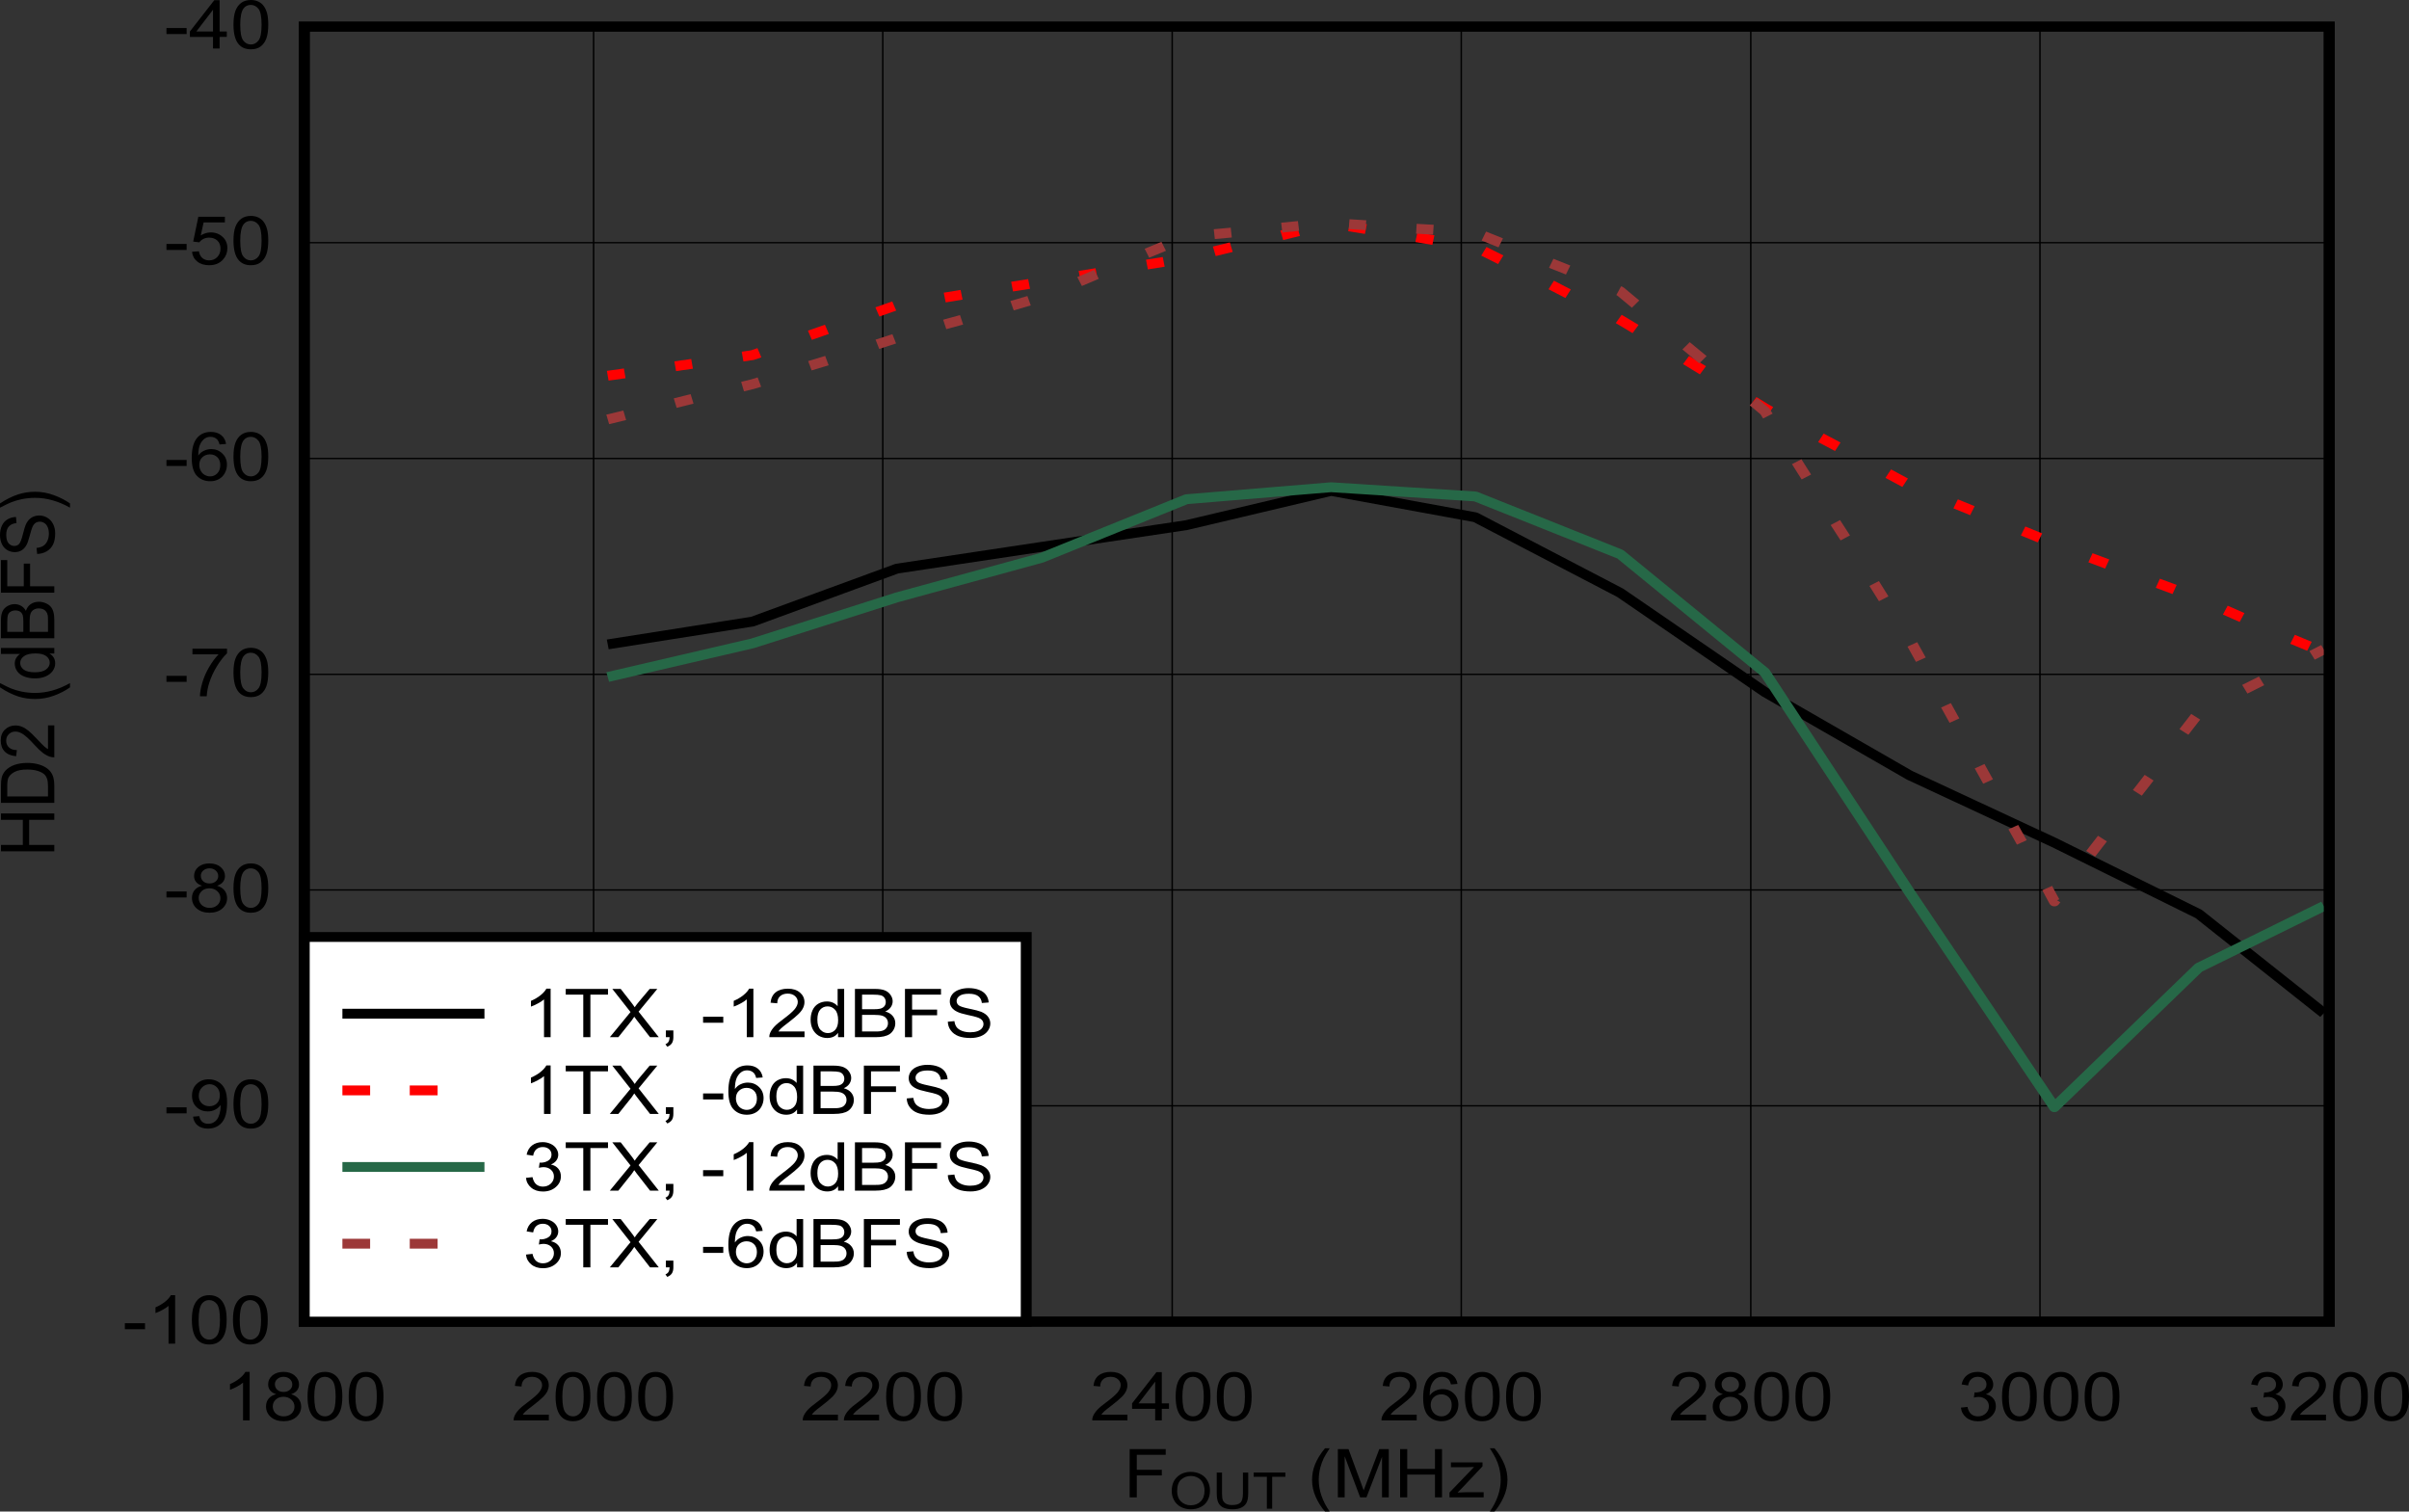 <?xml version="1.0" encoding="UTF-8" standalone="no"?>
<svg
   xmlns:dc="http://purl.org/dc/elements/1.1/"
   xmlns:cc="http://creativecommons.org/ns#"
   xmlns:rdf="http://www.w3.org/1999/02/22-rdf-syntax-ns#"
   xmlns:svg="http://www.w3.org/2000/svg"
   xmlns="http://www.w3.org/2000/svg"
   xmlns:xlink="http://www.w3.org/1999/xlink"
   xmlns:sodipodi="http://sodipodi.sourceforge.net/DTD/sodipodi-0.dtd"
   xmlns:inkscape="http://www.inkscape.org/namespaces/inkscape"
   sodipodi:docname="D1020-SBASANO.pdf"
   id="svg633"
   version="1.2"
   viewBox="0 0 512.976 321.845"
   height="321.845pt"
   width="512.976pt">
  <rect x="0" y="0" width="512.976" height="321.845" fill="#333333" stroke="none"/>
  <sodipodi:namedview
     id="namedview635"
     inkscape:window-height="480"
     inkscape:window-width="640"
     inkscape:pageshadow="2"
     inkscape:pageopacity="0"
     guidetolerance="10"
     gridtolerance="10"
     objecttolerance="10"
     borderopacity="1"
     bordercolor="#666666"
     pagecolor="#ffffff" />
  <defs
     id="defs124">
    <g
       id="g122">
      <symbol
         id="glyph0-0"
         overflow="visible">
        <path
           inkscape:connector-curvature="0"
           id="path2"
           d="m 1.984,0 v -8.969 h 7.938 V 0 Z m 0.25,-0.219 h 7.438 V -8.75 h -7.438 z m 0,0"
           style="stroke:none" />
      </symbol>
      <symbol
         id="glyph0-1"
         overflow="visible">
        <path
           inkscape:connector-curvature="0"
           id="path5"
           d="M 1.297,0 V -10.281 H 8.969 V -9.062 H 2.812 v 3.188 h 5.328 v 1.203 H 2.812 V 0 Z m 0,0"
           style="stroke:none" />
      </symbol>
      <symbol
         id="glyph0-2"
         overflow="visible">
        <path
           inkscape:connector-curvature="0"
           id="path8"
           d=""
           style="stroke:none" />
      </symbol>
      <symbol
         id="glyph0-3"
         overflow="visible">
        <path
           inkscape:connector-curvature="0"
           id="path11"
           d="M 3.719,3.016 C 2.945,2.141 2.293,1.113 1.766,-0.062 1.234,-1.238 0.969,-2.457 0.969,-3.719 c 0,-1.113 0.195,-2.18 0.594,-3.203 0.457,-1.176 1.176,-2.352 2.156,-3.531 h 1 c -0.625,0.969 -1.043,1.664 -1.25,2.078 -0.312,0.648 -0.559,1.32 -0.734,2.016 -0.23,0.875 -0.344,1.758 -0.344,2.641 0,2.25 0.773,4.492 2.328,6.734 z m 0,0"
           style="stroke:none" />
      </symbol>
      <symbol
         id="glyph0-4"
         overflow="visible">
        <path
           inkscape:connector-curvature="0"
           id="path14"
           d="M 1.172,0 V -10.281 H 3.438 L 6.125,-3 c 0.246,0.68 0.43,1.184 0.547,1.516 C 6.805,-1.855 7.008,-2.406 7.281,-3.125 L 10,-10.281 h 2.016 V 0 h -1.438 V -8.609 L 7.266,0 H 5.922 L 2.625,-8.75 V 0 Z m 0,0"
           style="stroke:none" />
      </symbol>
      <symbol
         id="glyph0-5"
         overflow="visible">
        <path
           inkscape:connector-curvature="0"
           id="path17"
           d="M 1.266,0 V -10.281 H 2.781 V -6.062 H 8.688 v -4.219 h 1.5 V 0 h -1.5 V -4.844 H 2.781 V 0 Z m 0,0"
           style="stroke:none" />
      </symbol>
      <symbol
         id="glyph0-6"
         overflow="visible">
        <path
           inkscape:connector-curvature="0"
           id="path20"
           d="m 0.312,0 v -1.031 l 5.234,-5.438 C 4.953,-6.438 4.426,-6.422 3.969,-6.422 H 0.625 v -1.031 h 6.719 v 0.844 L 2.891,-1.891 2.031,-1.031 c 0.621,-0.039 1.211,-0.062 1.766,-0.062 H 7.594 V 0 Z m 0,0"
           style="stroke:none" />
      </symbol>
      <symbol
         id="glyph0-7"
         overflow="visible">
        <path
           inkscape:connector-curvature="0"
           id="path23"
           d="m 1.969,3.016 h -1 c 1.539,-2.242 2.312,-4.484 2.312,-6.734 0,-0.871 -0.113,-1.742 -0.328,-2.609 C 2.773,-7.035 2.523,-7.707 2.203,-8.344 2.004,-8.77 1.59,-9.473 0.969,-10.453 h 1 c 0.965,1.18 1.68,2.355 2.141,3.531 0.402,1.023 0.609,2.09 0.609,3.203 0,1.262 -0.273,2.48 -0.812,3.656 C 3.375,1.113 2.727,2.141 1.969,3.016 Z m 0,0"
           style="stroke:none" />
      </symbol>
      <symbol
         id="glyph0-8"
         overflow="visible">
        <path
           inkscape:connector-curvature="0"
           id="path26"
           d="m 5.922,0 h -1.406 v -8.047 c -0.336,0.293 -0.777,0.586 -1.328,0.875 -0.543,0.293 -1.027,0.512 -1.453,0.656 v -1.219 C 2.512,-8.066 3.195,-8.469 3.781,-8.938 4.363,-9.414 4.773,-9.879 5.016,-10.328 h 0.906 z m 0,0"
           style="stroke:none" />
      </symbol>
      <symbol
         id="glyph0-9"
         overflow="visible">
        <path
           inkscape:connector-curvature="0"
           id="path29"
           d="M 2.812,-5.578 C 2.227,-5.762 1.793,-6.035 1.516,-6.391 1.234,-6.742 1.094,-7.172 1.094,-7.672 c 0,-0.746 0.297,-1.379 0.891,-1.891 0.602,-0.508 1.395,-0.766 2.375,-0.766 0.996,0 1.801,0.27 2.406,0.797 0.602,0.523 0.906,1.152 0.906,1.891 0,0.48 -0.145,0.898 -0.422,1.25 -0.273,0.355 -0.695,0.629 -1.266,0.812 0.695,0.211 1.227,0.543 1.594,1 C 7.941,-4.117 8.125,-3.57 8.125,-2.938 c 0,0.875 -0.348,1.617 -1.031,2.219 -0.688,0.594 -1.59,0.891 -2.703,0.891 -1.125,0 -2.035,-0.297 -2.719,-0.891 -0.688,-0.602 -1.031,-1.352 -1.031,-2.25 0,-0.664 0.188,-1.223 0.562,-1.672 0.371,-0.457 0.91,-0.77 1.609,-0.938 z M 2.531,-7.719 c 0,0.492 0.172,0.895 0.516,1.203 0.34,0.305 0.789,0.453 1.344,0.453 0.539,0 0.984,-0.148 1.328,-0.453 0.34,-0.301 0.516,-0.676 0.516,-1.125 C 6.234,-8.105 6.055,-8.5 5.703,-8.812 5.348,-9.121 4.902,-9.281 4.375,-9.281 c -0.531,0 -0.977,0.16 -1.328,0.469 -0.344,0.305 -0.516,0.668 -0.516,1.094 z m -0.453,4.75 c 0,0.367 0.094,0.715 0.281,1.047 0.184,0.336 0.469,0.598 0.844,0.781 0.371,0.188 0.773,0.281 1.203,0.281 0.664,0 1.211,-0.191 1.641,-0.578 0.434,-0.395 0.656,-0.891 0.656,-1.484 0,-0.602 -0.227,-1.102 -0.672,-1.5 C 5.582,-4.824 5.023,-5.031 4.359,-5.031 c -0.656,0 -1.207,0.199 -1.641,0.594 -0.43,0.398 -0.641,0.887 -0.641,1.469 z m 0,0"
           style="stroke:none" />
      </symbol>
      <symbol
         id="glyph0-10"
         overflow="visible">
        <path
           inkscape:connector-curvature="0"
           id="path32"
           d="m 0.656,-5.062 c 0,-1.215 0.133,-2.195 0.406,-2.938 0.277,-0.738 0.691,-1.312 1.234,-1.719 0.551,-0.402 1.238,-0.609 2.062,-0.609 0.613,0 1.148,0.117 1.609,0.344 0.457,0.219 0.836,0.539 1.141,0.953 0.301,0.418 0.535,0.93 0.703,1.531 0.164,0.605 0.25,1.418 0.25,2.438 0,1.199 -0.137,2.176 -0.406,2.922 -0.273,0.742 -0.684,1.316 -1.234,1.719 -0.543,0.398 -1.23,0.594 -2.062,0.594 -1.094,0 -1.957,-0.352 -2.578,-1.062 -0.75,-0.852 -1.125,-2.242 -1.125,-4.172 z m 1.438,0 c 0,1.688 0.219,2.816 0.656,3.375 0.434,0.555 0.973,0.828 1.609,0.828 0.645,0 1.188,-0.281 1.625,-0.844 0.434,-0.559 0.656,-1.68 0.656,-3.359 0,-1.695 -0.223,-2.82 -0.656,-3.375 -0.438,-0.559 -0.988,-0.844 -1.641,-0.844 -0.637,0 -1.148,0.246 -1.531,0.734 -0.48,0.637 -0.719,1.801 -0.719,3.484 z m 0,0"
           style="stroke:none" />
      </symbol>
      <symbol
         id="glyph0-11"
         overflow="visible">
        <path
           inkscape:connector-curvature="0"
           id="path35"
           d="M 7.984,-1.219 V 0 h -7.5 C 0.473,-0.301 0.523,-0.594 0.641,-0.875 0.836,-1.34 1.145,-1.801 1.562,-2.25 c 0.414,-0.445 1.023,-0.961 1.828,-1.547 1.227,-0.914 2.062,-1.641 2.5,-2.172 0.434,-0.539 0.656,-1.051 0.656,-1.531 0,-0.496 -0.199,-0.922 -0.594,-1.266 C 5.555,-9.105 5.039,-9.281 4.406,-9.281 c -0.68,0 -1.223,0.184 -1.625,0.547 -0.398,0.367 -0.602,0.871 -0.609,1.516 L 0.75,-7.344 c 0.09,-0.965 0.457,-1.707 1.094,-2.219 0.645,-0.508 1.508,-0.766 2.594,-0.766 1.082,0 1.941,0.277 2.578,0.828 0.633,0.543 0.953,1.223 0.953,2.031 0,0.418 -0.098,0.824 -0.281,1.219 C 7.508,-5.852 7.199,-5.434 6.766,-5 6.336,-4.562 5.621,-3.957 4.625,-3.188 3.781,-2.551 3.238,-2.117 3,-1.891 2.77,-1.672 2.574,-1.445 2.422,-1.219 Z m 0,0"
           style="stroke:none" />
      </symbol>
      <symbol
         id="glyph0-12"
         overflow="visible">
        <path
           inkscape:connector-curvature="0"
           id="path38"
           d="M 5.125,0 V -2.469 H 0.203 V -3.625 l 5.188,-6.656 H 6.531 V -3.625 H 8.062 v 1.156 H 6.531 V 0 Z m 0,-3.625 V -8.25 l -3.547,4.625 z m 0,0"
           style="stroke:none" />
      </symbol>
      <symbol
         id="glyph0-13"
         overflow="visible">
        <path
           inkscape:connector-curvature="0"
           id="path41"
           d="M 7.906,-7.766 6.516,-7.656 C 6.391,-8.152 6.211,-8.52 5.984,-8.75 5.609,-9.102 5.145,-9.281 4.594,-9.281 c -0.449,0 -0.84,0.113 -1.172,0.328 -0.438,0.293 -0.789,0.723 -1.047,1.281 -0.25,0.555 -0.383,1.348 -0.391,2.375 0.332,-0.465 0.742,-0.812 1.234,-1.031 0.488,-0.227 1,-0.344 1.531,-0.344 0.926,0 1.711,0.316 2.359,0.938 0.652,0.617 0.984,1.414 0.984,2.391 0,0.648 -0.16,1.254 -0.469,1.812 -0.305,0.555 -0.727,0.977 -1.266,1.266 -0.531,0.289 -1.137,0.438 -1.812,0.438 -1.168,0 -2.121,-0.383 -2.859,-1.156 C 0.957,-1.754 0.594,-3.031 0.594,-4.812 0.594,-6.801 1,-8.242 1.812,-9.141 c 0.707,-0.789 1.66,-1.188 2.859,-1.188 0.895,0 1.629,0.23 2.203,0.688 0.57,0.461 0.914,1.086 1.031,1.875 z m -5.703,4.438 c 0,0.438 0.098,0.855 0.297,1.25 0.207,0.398 0.492,0.699 0.859,0.906 0.371,0.211 0.758,0.312 1.156,0.312 0.59,0 1.098,-0.211 1.516,-0.641 0.426,-0.434 0.641,-1.023 0.641,-1.766 0,-0.707 -0.211,-1.266 -0.625,-1.672 -0.418,-0.402 -0.945,-0.609 -1.578,-0.609 -0.637,0 -1.176,0.207 -1.609,0.609 -0.438,0.406 -0.656,0.945 -0.656,1.609 z m 0,0"
           style="stroke:none" />
      </symbol>
      <symbol
         id="glyph0-14"
         overflow="visible">
        <path
           inkscape:connector-curvature="0"
           id="path44"
           d="M 0.672,-2.719 2.062,-2.875 c 0.152,0.711 0.426,1.227 0.812,1.547 0.383,0.312 0.852,0.469 1.406,0.469 0.652,0 1.207,-0.203 1.656,-0.609 C 6.395,-1.883 6.625,-2.398 6.625,-3.016 6.625,-3.586 6.414,-4.062 6,-4.438 5.582,-4.809 5.051,-5 4.406,-5 4.133,-5 3.805,-4.949 3.422,-4.859 l 0.156,-1.109 c 0.09,0.012 0.164,0.016 0.219,0.016 0.59,0 1.125,-0.141 1.594,-0.422 0.477,-0.277 0.719,-0.711 0.719,-1.297 0,-0.465 -0.176,-0.852 -0.516,-1.156 C 5.25,-9.129 4.801,-9.281 4.25,-9.281 c -0.543,0 -0.996,0.16 -1.359,0.469 -0.355,0.305 -0.586,0.762 -0.688,1.375 L 0.812,-7.656 c 0.164,-0.84 0.551,-1.5 1.156,-1.969 0.602,-0.465 1.352,-0.703 2.25,-0.703 0.621,0 1.195,0.129 1.719,0.375 0.52,0.242 0.914,0.57 1.188,0.984 0.277,0.418 0.422,0.855 0.422,1.312 0,0.449 -0.133,0.855 -0.391,1.219 -0.262,0.367 -0.652,0.66 -1.172,0.875 0.664,0.137 1.188,0.43 1.562,0.875 0.371,0.438 0.562,0.992 0.562,1.656 0,0.898 -0.367,1.66 -1.094,2.281 -0.719,0.625 -1.633,0.938 -2.734,0.938 -1,0 -1.832,-0.27 -2.484,-0.812 -0.656,-0.539 -1.035,-1.238 -1.125,-2.094 z m 0,0"
           style="stroke:none" />
      </symbol>
      <symbol
         id="glyph0-15"
         overflow="visible">
        <path
           inkscape:connector-curvature="0"
           id="path47"
           d="m 0.5,-3.078 v -1.281 h 4.297 v 1.281 z m 0,0"
           style="stroke:none" />
      </symbol>
      <symbol
         id="glyph0-16"
         overflow="visible">
        <path
           inkscape:connector-curvature="0"
           id="path50"
           d="m 0.875,-2.375 1.328,-0.109 c 0.113,0.562 0.332,0.977 0.656,1.234 0.32,0.262 0.734,0.391 1.234,0.391 0.426,0 0.801,-0.086 1.125,-0.266 C 5.539,-1.301 5.805,-1.535 6.016,-1.828 6.223,-2.129 6.395,-2.531 6.531,-3.031 6.676,-3.539 6.75,-4.055 6.75,-4.578 c 0,-0.059 -0.008,-0.148 -0.016,-0.266 -0.281,0.406 -0.664,0.738 -1.141,0.984 -0.48,0.25 -1.008,0.375 -1.578,0.375 -0.938,0 -1.738,-0.305 -2.391,-0.922 -0.648,-0.613 -0.969,-1.426 -0.969,-2.438 0,-1.039 0.336,-1.879 1.016,-2.516 0.684,-0.645 1.539,-0.969 2.562,-0.969 0.738,0 1.41,0.184 2.016,0.547 0.613,0.367 1.078,0.883 1.391,1.547 0.32,0.656 0.484,1.621 0.484,2.891 0,1.312 -0.16,2.363 -0.469,3.141 C 7.344,-1.43 6.871,-0.84 6.25,-0.438 5.625,-0.031 4.895,0.172 4.062,0.172 c -0.887,0 -1.617,-0.219 -2.188,-0.656 C 1.312,-0.93 0.977,-1.562 0.875,-2.375 Z m 5.703,-4.531 c 0,-0.727 -0.215,-1.305 -0.641,-1.734 C 5.508,-9.066 4.996,-9.281 4.406,-9.281 c -0.625,0 -1.168,0.23 -1.625,0.688 -0.461,0.461 -0.688,1.055 -0.688,1.781 0,0.656 0.219,1.195 0.656,1.609 0.434,0.406 0.973,0.609 1.609,0.609 0.645,0 1.176,-0.203 1.594,-0.609 0.414,-0.414 0.625,-0.984 0.625,-1.703 z m 0,0"
           style="stroke:none" />
      </symbol>
      <symbol
         id="glyph0-17"
         overflow="visible">
        <path
           inkscape:connector-curvature="0"
           id="path53"
           d="m 0.75,-8.938 v -1.203 h 7.359 v 0.984 c -0.73,0.688 -1.449,1.613 -2.156,2.766 -0.711,1.156 -1.258,2.348 -1.641,3.562 C 4.031,-1.961 3.852,-1.02 3.781,0 H 2.344 C 2.352,-0.809 2.523,-1.789 2.859,-2.938 3.199,-4.082 3.688,-5.188 4.312,-6.25 c 0.621,-1.059 1.289,-1.957 2,-2.688 z m 0,0"
           style="stroke:none" />
      </symbol>
      <symbol
         id="glyph0-18"
         overflow="visible">
        <path
           inkscape:connector-curvature="0"
           id="path56"
           d="M 0.656,-2.688 2.125,-2.797 c 0.102,0.637 0.352,1.121 0.75,1.453 0.395,0.324 0.875,0.484 1.438,0.484 0.664,0 1.234,-0.227 1.703,-0.688 C 6.48,-2.004 6.719,-2.613 6.719,-3.375 c 0,-0.715 -0.227,-1.285 -0.672,-1.703 -0.449,-0.414 -1.039,-0.625 -1.766,-0.625 -0.449,0 -0.855,0.098 -1.219,0.281 -0.355,0.188 -0.637,0.43 -0.844,0.719 L 0.906,-4.859 2,-10.141 H 7.656 V -8.938 H 3.125 L 2.516,-6.172 C 3.191,-6.598 3.906,-6.812 4.656,-6.812 c 0.988,0 1.82,0.316 2.5,0.938 0.684,0.617 1.031,1.414 1.031,2.391 0,0.93 -0.301,1.73 -0.891,2.406 -0.73,0.836 -1.727,1.25 -2.984,1.25 -1.031,0 -1.879,-0.258 -2.531,-0.781 C 1.125,-1.129 0.746,-1.82 0.656,-2.688 Z m 0,0"
           style="stroke:none" />
      </symbol>
      <symbol
         id="glyph0-19"
         overflow="visible">
        <path
           inkscape:connector-curvature="0"
           id="path59"
           d="M 4.109,0 V -9.062 H 0.375 v -1.219 h 9 V -9.062 H 5.625 V 0 Z m 0,0"
           style="stroke:none" />
      </symbol>
      <symbol
         id="glyph0-20"
         overflow="visible">
        <path
           inkscape:connector-curvature="0"
           id="path62"
           d="m 0.062,0 4.406,-5.359 -3.875,-4.922 H 2.375 l 2.062,2.641 C 4.863,-7.098 5.172,-6.676 5.359,-6.375 5.605,-6.746 5.906,-7.141 6.25,-7.547 l 2.297,-2.734 h 1.625 L 6.188,-5.438 10.484,0 H 8.625 L 5.766,-3.672 c -0.156,-0.207 -0.324,-0.438 -0.5,-0.688 -0.25,0.375 -0.43,0.637 -0.531,0.781 L 1.875,0 Z m 0,0"
           style="stroke:none" />
      </symbol>
      <symbol
         id="glyph0-21"
         overflow="visible">
        <path
           inkscape:connector-curvature="0"
           id="path65"
           d="M 1.406,0 V -1.438 H 3 V 0 C 3,0.527 2.895,0.957 2.688,1.281 2.477,1.602 2.148,1.852 1.703,2.031 L 1.312,1.5 C 1.613,1.375 1.832,1.195 1.969,0.969 2.102,0.75 2.18,0.426 2.203,0 Z m 0,0"
           style="stroke:none" />
      </symbol>
      <symbol
         id="glyph0-22"
         overflow="visible">
        <path
           inkscape:connector-curvature="0"
           id="path68"
           d="m 6.391,0 v -0.938 c -0.523,0.742 -1.293,1.109 -2.312,1.109 -0.656,0 -1.262,-0.164 -1.812,-0.484 C 1.723,-0.645 1.301,-1.102 1,-1.688 0.695,-2.277 0.547,-2.957 0.547,-3.719 c 0,-0.738 0.133,-1.41 0.406,-2.016 0.27,-0.602 0.676,-1.066 1.219,-1.391 0.551,-0.32 1.164,-0.484 1.844,-0.484 0.496,0 0.941,0.098 1.328,0.281 0.395,0.188 0.711,0.434 0.953,0.734 v -3.688 H 7.688 V 0 Z m -4.406,-3.719 c 0,0.961 0.219,1.676 0.656,2.141 0.445,0.469 0.973,0.703 1.578,0.703 0.602,0 1.117,-0.223 1.547,-0.672 C 6.191,-1.992 6.406,-2.68 6.406,-3.609 6.406,-4.629 6.184,-5.375 5.75,-5.844 5.32,-6.32 4.789,-6.562 4.156,-6.562 c -0.625,0 -1.148,0.23 -1.562,0.688 -0.406,0.449 -0.609,1.168 -0.609,2.156 z m 0,0"
           style="stroke:none" />
      </symbol>
      <symbol
         id="glyph0-23"
         overflow="visible">
        <path
           inkscape:connector-curvature="0"
           id="path71"
           d="m 1.156,0 v -10.281 h 4.266 c 0.871,0 1.57,0.105 2.094,0.312 0.52,0.211 0.926,0.535 1.219,0.969 0.301,0.43 0.453,0.879 0.453,1.344 0,0.449 -0.133,0.867 -0.391,1.25 -0.262,0.387 -0.66,0.699 -1.188,0.938 0.684,0.18 1.211,0.492 1.578,0.938 0.371,0.438 0.562,0.957 0.562,1.547 0,0.492 -0.117,0.945 -0.344,1.359 -0.23,0.406 -0.512,0.727 -0.844,0.953 -0.324,0.219 -0.738,0.387 -1.234,0.5 C 6.828,-0.055 6.215,0 5.5,0 Z M 2.672,-5.953 H 5.125 c 0.664,0 1.145,-0.039 1.438,-0.125 0.371,-0.102 0.66,-0.273 0.859,-0.516 0.195,-0.238 0.297,-0.535 0.297,-0.891 0,-0.34 -0.098,-0.645 -0.281,-0.906 C 7.258,-8.648 6.996,-8.828 6.656,-8.922 6.32,-9.012 5.746,-9.062 4.938,-9.062 H 2.672 Z m 0,4.734 H 5.5 c 0.477,0 0.816,-0.016 1.016,-0.047 C 6.855,-1.316 7.145,-1.406 7.375,-1.531 7.613,-1.664 7.805,-1.859 7.953,-2.109 8.105,-2.355 8.188,-2.648 8.188,-2.984 c 0,-0.383 -0.113,-0.719 -0.328,-1 C 7.641,-4.262 7.336,-4.461 6.953,-4.578 6.566,-4.691 6.012,-4.75 5.297,-4.75 h -2.625 z m 0,0"
           style="stroke:none" />
      </symbol>
      <symbol
         id="glyph0-24"
         overflow="visible">
        <path
           inkscape:connector-curvature="0"
           id="path74"
           d="m 0.719,-3.297 1.406,-0.125 c 0.07,0.523 0.227,0.949 0.469,1.281 0.246,0.324 0.629,0.59 1.141,0.797 0.52,0.199 1.102,0.297 1.75,0.297 C 6.055,-1.047 6.562,-1.117 7,-1.266 7.445,-1.418 7.773,-1.633 7.984,-1.906 8.199,-2.176 8.312,-2.473 8.312,-2.797 8.312,-3.117 8.207,-3.398 8,-3.641 c -0.211,-0.238 -0.555,-0.438 -1.031,-0.594 -0.305,-0.113 -0.977,-0.281 -2.016,-0.5 -1.043,-0.227 -1.773,-0.445 -2.188,-0.656 -0.543,-0.246 -0.949,-0.562 -1.219,-0.938 -0.273,-0.383 -0.406,-0.816 -0.406,-1.297 0,-0.52 0.16,-1.004 0.484,-1.453 0.332,-0.445 0.812,-0.785 1.438,-1.016 0.621,-0.238 1.316,-0.359 2.078,-0.359 0.84,0 1.586,0.129 2.234,0.375 0.645,0.242 1.141,0.602 1.484,1.078 0.34,0.48 0.531,1.02 0.562,1.609 L 7.969,-7.281 C 7.895,-7.934 7.633,-8.426 7.188,-8.75 6.738,-9.082 6.074,-9.25 5.203,-9.25 c -0.906,0 -1.57,0.152 -1.984,0.453 -0.418,0.305 -0.625,0.664 -0.625,1.078 0,0.375 0.145,0.684 0.438,0.922 0.289,0.242 1.047,0.488 2.266,0.734 1.227,0.25 2.07,0.473 2.531,0.656 0.652,0.273 1.141,0.621 1.453,1.047 0.32,0.418 0.484,0.902 0.484,1.453 0,0.555 -0.18,1.074 -0.531,1.562 -0.344,0.48 -0.84,0.855 -1.484,1.125 -0.648,0.258 -1.379,0.391 -2.188,0.391 -1.031,0 -1.898,-0.137 -2.594,-0.406 -0.688,-0.27 -1.23,-0.676 -1.625,-1.219 -0.398,-0.539 -0.605,-1.156 -0.625,-1.844 z m 0,0"
           style="stroke:none" />
      </symbol>
      <symbol
         id="glyph1-0"
         overflow="visible">
        <path
           inkscape:connector-curvature="0"
           id="path77"
           d="M 1.484,0 V -6.734 H 7.438 V 0 Z m 0.188,-0.172 H 7.25 V -6.562 H 1.672 Z m 0,0"
           style="stroke:none" />
      </symbol>
      <symbol
         id="glyph1-1"
         overflow="visible">
        <path
           inkscape:connector-curvature="0"
           id="path80"
           d="m 0.578,-3.75 c 0,-1.277 0.379,-2.281 1.141,-3 0.758,-0.727 1.738,-1.094 2.938,-1.094 0.789,0 1.5,0.176 2.125,0.516 0.633,0.336 1.113,0.809 1.438,1.422 0.332,0.605 0.5,1.293 0.5,2.062 0,0.781 -0.176,1.488 -0.516,2.109 C 7.859,-1.117 7.363,-0.652 6.719,-0.344 6.082,-0.031 5.395,0.125 4.656,0.125 3.852,0.125 3.133,-0.047 2.5,-0.391 1.863,-0.742 1.383,-1.223 1.062,-1.828 0.738,-2.43 0.578,-3.07 0.578,-3.75 Z m 1.156,0.016 c 0,0.93 0.273,1.664 0.828,2.203 0.551,0.531 1.242,0.797 2.078,0.797 0.852,0 1.551,-0.27 2.094,-0.812 C 7.285,-2.086 7.562,-2.852 7.562,-3.844 7.562,-4.465 7.441,-5.016 7.203,-5.484 6.973,-5.949 6.629,-6.316 6.172,-6.578 5.723,-6.836 5.215,-6.969 4.656,-6.969 c -0.793,0 -1.48,0.254 -2.062,0.75 -0.574,0.492 -0.859,1.32 -0.859,2.484 z m 0,0"
           style="stroke:none" />
      </symbol>
      <symbol
         id="glyph1-2"
         overflow="visible">
        <path
           inkscape:connector-curvature="0"
           id="path83"
           d="m 6.516,-7.703 h 1.125 V -3.25 c 0,0.773 -0.102,1.387 -0.297,1.844 -0.188,0.461 -0.539,0.832 -1.047,1.109 C 5.797,-0.016 5.133,0.125 4.312,0.125 3.508,0.125 2.852,0.004 2.344,-0.234 1.844,-0.48 1.48,-0.844 1.266,-1.312 1.047,-1.789 0.938,-2.438 0.938,-3.25 v -4.453 h 1.125 v 4.438 c 0,0.68 0.066,1.18 0.203,1.5 0.145,0.312 0.383,0.559 0.719,0.734 0.332,0.168 0.738,0.25 1.219,0.25 0.832,0 1.426,-0.172 1.781,-0.516 0.352,-0.34 0.531,-1 0.531,-1.969 z m 0,0"
           style="stroke:none" />
      </symbol>
      <symbol
         id="glyph1-3"
         overflow="visible">
        <path
           inkscape:connector-curvature="0"
           id="path86"
           d="m 3.094,0 v -6.797 h -2.812 v -0.906 h 6.75 v 0.906 H 4.219 V 0 Z m 0,0"
           style="stroke:none" />
      </symbol>
      <symbol
         id="glyph2-0"
         overflow="visible">
        <path
           inkscape:connector-curvature="0"
           id="path89"
           d="M 0,-1.797 H -9.922 V -8.969 H 0 Z m -0.25,-0.219 V -8.75 h -9.422 v 6.734 z m 0,0"
           style="stroke:none" />
      </symbol>
      <symbol
         id="glyph2-1"
         overflow="visible">
        <path
           inkscape:connector-curvature="0"
           id="path92"
           d="m 0,-1.156 h -11.359 v -1.359 h 4.656 v -5.344 h -4.656 V -9.219 H 0 v 1.359 h -5.359 v 5.344 H 0 Z m 0,0"
           style="stroke:none" />
      </symbol>
      <symbol
         id="glyph2-2"
         overflow="visible">
        <path
           inkscape:connector-curvature="0"
           id="path95"
           d="M 0,-1.109 H -11.359 V -4.656 c 0,-0.789 0.055,-1.398 0.156,-1.828 0.156,-0.582 0.43,-1.082 0.812,-1.5 0.512,-0.539 1.164,-0.945 1.953,-1.219 0.781,-0.27 1.68,-0.406 2.688,-0.406 0.867,0 1.633,0.098 2.297,0.281 0.668,0.18 1.223,0.414 1.656,0.703 0.438,0.281 0.785,0.598 1.031,0.938 0.25,0.336 0.445,0.742 0.578,1.219 C -0.062,-5.988 0,-5.434 0,-4.812 Z M -1.344,-2.469 v -2.188 c 0,-0.676 -0.066,-1.207 -0.203,-1.594 -0.145,-0.395 -0.344,-0.707 -0.594,-0.938 -0.352,-0.309 -0.832,-0.555 -1.438,-0.734 -0.602,-0.184 -1.332,-0.281 -2.188,-0.281 -1.184,0 -2.098,0.18 -2.734,0.531 -0.645,0.355 -1.078,0.785 -1.297,1.281 -0.145,0.367 -0.219,0.957 -0.219,1.766 v 2.156 z m 0,0"
           style="stroke:none" />
      </symbol>
      <symbol
         id="glyph2-3"
         overflow="visible">
        <path
           inkscape:connector-curvature="0"
           id="path98"
           d="M -1.344,-7.234 H 0 V -0.438 c -0.332,0.012 -0.656,-0.035 -0.969,-0.141 -0.508,-0.176 -1.008,-0.453 -1.5,-0.828 -0.496,-0.383 -1.078,-0.938 -1.734,-1.656 -1.008,-1.113 -1.812,-1.867 -2.406,-2.266 -0.59,-0.395 -1.148,-0.594 -1.672,-0.594 -0.551,0 -1.016,0.184 -1.391,0.547 -0.383,0.355 -0.578,0.82 -0.578,1.391 0,0.605 0.207,1.09 0.609,1.453 0.398,0.367 0.957,0.555 1.672,0.562 L -8.125,-0.672 c -1.07,-0.09 -1.883,-0.426 -2.438,-1 -0.559,-0.582 -0.844,-1.363 -0.844,-2.344 0,-0.977 0.305,-1.754 0.906,-2.328 0.605,-0.582 1.355,-0.875 2.25,-0.875 0.449,0 0.898,0.09 1.344,0.266 0.438,0.168 0.902,0.449 1.391,0.844 0.48,0.387 1.145,1.035 1.984,1.938 0.711,0.75 1.191,1.238 1.438,1.453 0.25,0.219 0.504,0.398 0.75,0.531 z m 0,0"
           style="stroke:none" />
      </symbol>
      <symbol
         id="glyph2-4"
         overflow="visible">
        <path
           inkscape:connector-curvature="0"
           id="path101"
           d=""
           style="stroke:none" />
      </symbol>
      <symbol
         id="glyph2-5"
         overflow="visible">
        <path
           inkscape:connector-curvature="0"
           id="path104"
           d="M 3.344,-3.359 C 2.375,-2.66 1.238,-2.07 -0.062,-1.594 -1.363,-1.113 -2.711,-0.875 -4.109,-0.875 c -1.227,0 -2.41,-0.176 -3.547,-0.531 -1.301,-0.426 -2.602,-1.078 -3.906,-1.953 v -0.906 c 1.086,0.562 1.855,0.941 2.312,1.125 0.711,0.281 1.457,0.508 2.234,0.672 0.961,0.199 1.93,0.297 2.906,0.297 2.492,0 4.973,-0.695 7.453,-2.094 z m 0,0"
           style="stroke:none" />
      </symbol>
      <symbol
         id="glyph2-6"
         overflow="visible">
        <path
           inkscape:connector-curvature="0"
           id="path107"
           d="m 0,-5.781 h -1.031 c 0.812,0.48 1.219,1.18 1.219,2.094 0,0.594 -0.184,1.145 -0.547,1.641 -0.363,0.492 -0.867,0.879 -1.516,1.156 -0.645,0.273 -1.391,0.406 -2.234,0.406 -0.82,0 -1.566,-0.125 -2.234,-0.375 -0.664,-0.246 -1.176,-0.617 -1.531,-1.109 -0.363,-0.496 -0.547,-1.055 -0.547,-1.672 0,-0.445 0.105,-0.844 0.312,-1.188 0.211,-0.352 0.488,-0.641 0.828,-0.859 h -4.078 V -6.953 H 0 Z m -4.109,4 c 1.055,0 1.84,-0.203 2.359,-0.609 0.523,-0.402 0.781,-0.879 0.781,-1.422 0,-0.551 -0.242,-1.02 -0.734,-1.406 -0.496,-0.383 -1.258,-0.578 -2.281,-0.578 -1.133,0 -1.961,0.199 -2.484,0.594 -0.527,0.387 -0.797,0.867 -0.797,1.438 0,0.562 0.258,1.039 0.766,1.422 0.5,0.375 1.301,0.562 2.391,0.562 z m 0,0"
           style="stroke:none" />
      </symbol>
      <symbol
         id="glyph2-7"
         overflow="visible">
        <path
           inkscape:connector-curvature="0"
           id="path110"
           d="M 0,-1.047 H -11.359 V -4.906 c 0,-0.777 0.117,-1.41 0.344,-1.891 0.23,-0.477 0.586,-0.848 1.062,-1.109 0.48,-0.27 0.98,-0.406 1.5,-0.406 0.48,0 0.941,0.121 1.375,0.359 0.43,0.242 0.773,0.602 1.031,1.078 0.199,-0.621 0.543,-1.102 1.031,-1.438 0.492,-0.332 1.066,-0.5 1.719,-0.5 0.531,0 1.027,0.105 1.484,0.312 0.461,0.199 0.816,0.449 1.062,0.75 0.25,0.293 0.441,0.668 0.562,1.125 C -0.062,-6.176 0,-5.621 0,-4.969 Z M -6.594,-2.406 v -2.234 c 0,-0.59 -0.039,-1.023 -0.125,-1.297 -0.113,-0.34 -0.301,-0.598 -0.562,-0.766 -0.27,-0.176 -0.602,-0.266 -1,-0.266 -0.371,0 -0.703,0.086 -0.984,0.25 -0.289,0.156 -0.488,0.387 -0.594,0.688 -0.102,0.305 -0.156,0.824 -0.156,1.562 v 2.062 z m 5.25,0 v -2.562 c 0,-0.434 -0.016,-0.742 -0.047,-0.922 -0.059,-0.309 -0.164,-0.57 -0.312,-0.781 -0.145,-0.215 -0.352,-0.395 -0.625,-0.531 -0.277,-0.133 -0.602,-0.203 -0.969,-0.203 -0.426,0 -0.797,0.102 -1.109,0.297 -0.309,0.199 -0.531,0.477 -0.656,0.828 -0.121,0.344 -0.188,0.848 -0.188,1.5 v 2.375 z m 0,0"
           style="stroke:none" />
      </symbol>
      <symbol
         id="glyph2-8"
         overflow="visible">
        <path
           inkscape:connector-curvature="0"
           id="path113"
           d="m 0,-1.172 h -11.359 v -6.938 h 1.344 V -2.531 H -6.5 v -4.828 h 1.344 V -2.531 H 0 Z m 0,0"
           style="stroke:none" />
      </symbol>
      <symbol
         id="glyph2-9"
         overflow="visible">
        <path
           inkscape:connector-curvature="0"
           id="path116"
           d="m -3.656,-0.641 -0.125,-1.281 C -3.207,-1.98 -2.738,-2.125 -2.375,-2.344 c 0.367,-0.227 0.664,-0.578 0.891,-1.047 0.219,-0.465 0.328,-0.992 0.328,-1.578 0,-0.52 -0.082,-0.977 -0.25,-1.375 -0.176,-0.395 -0.41,-0.688 -0.703,-0.875 -0.301,-0.195 -0.625,-0.297 -0.969,-0.297 -0.363,0 -0.676,0.098 -0.938,0.281 -0.27,0.188 -0.492,0.496 -0.672,0.922 C -4.809,-6.031 -5,-5.414 -5.25,-4.469 -5.496,-3.531 -5.734,-2.871 -5.953,-2.5 -6.23,-2.008 -6.582,-1.637 -7,-1.391 c -0.426,0.242 -0.898,0.359 -1.422,0.359 -0.57,0 -1.109,-0.145 -1.609,-0.438 -0.496,-0.301 -0.879,-0.734 -1.141,-1.297 -0.258,-0.57 -0.391,-1.203 -0.391,-1.891 0,-0.758 0.137,-1.43 0.406,-2.016 0.273,-0.582 0.676,-1.031 1.203,-1.344 0.531,-0.309 1.133,-0.477 1.797,-0.5 l 0.109,1.297 c -0.715,0.074 -1.258,0.316 -1.625,0.719 -0.371,0.406 -0.562,1.004 -0.562,1.781 0,0.824 0.168,1.43 0.5,1.812 0.336,0.375 0.738,0.562 1.203,0.562 0.406,0 0.746,-0.133 1.016,-0.406 0.262,-0.258 0.535,-0.941 0.812,-2.047 0.273,-1.102 0.512,-1.863 0.719,-2.281 0.305,-0.59 0.691,-1.031 1.156,-1.312 0.469,-0.289 1.012,-0.438 1.625,-0.438 0.605,0 1.176,0.16 1.703,0.469 0.531,0.312 0.949,0.77 1.25,1.359 0.289,0.586 0.438,1.242 0.438,1.969 0,0.938 -0.148,1.723 -0.438,2.344 -0.301,0.625 -0.754,1.121 -1.359,1.484 -0.602,0.355 -1.285,0.543 -2.047,0.562 z m 0,0"
           style="stroke:none" />
      </symbol>
      <symbol
         id="glyph2-10"
         overflow="visible">
        <path
           inkscape:connector-curvature="0"
           id="path119"
           d="M 3.344,-1.781 V -0.875 C 0.863,-2.27 -1.617,-2.969 -4.109,-2.969 -5.074,-2.969 -6.039,-2.867 -7,-2.672 -7.77,-2.504 -8.516,-2.277 -9.234,-2 c -0.457,0.188 -1.234,0.566 -2.328,1.125 v -0.906 c 1.305,-0.871 2.605,-1.52 3.906,-1.938 1.137,-0.363 2.32,-0.547 3.547,-0.547 1.398,0 2.746,0.246 4.047,0.734 1.301,0.48 2.438,1.066 3.406,1.75 z m 0,0"
           style="stroke:none" />
      </symbol>
    </g>
  </defs>
  <g
     transform="translate(-61.532,-72.016)"
     id="surface1">
    <g
       id="g128"
       style="fill:#000000;fill-opacity:1">
      <use
         height="100%"
         width="100%"
         id="use126"
         y="390.846"
         x="300.792"
         xlink:href="#glyph0-1" />
    </g>
    <g
       id="g132"
       style="fill:#000000;fill-opacity:1">
      <use
         height="100%"
         width="100%"
         id="use130"
         y="393.26"
         x="310.463"
         xlink:href="#glyph1-1" />
    </g>
    <g
       id="g136"
       style="fill:#000000;fill-opacity:1">
      <use
         height="100%"
         width="100%"
         id="use134"
         y="393.26"
         x="319.687"
         xlink:href="#glyph1-2" />
    </g>
    <g
       id="g140"
       style="fill:#000000;fill-opacity:1">
      <use
         height="100%"
         width="100%"
         id="use138"
         y="393.26"
         x="328.209"
         xlink:href="#glyph1-3" />
    </g>
    <g
       id="g148"
       style="fill:#000000;fill-opacity:1">
      <use
         height="100%"
         width="100%"
         id="use142"
         y="390.846"
         x="335.542"
         xlink:href="#glyph0-2" />
      <use
         height="100%"
         width="100%"
         id="use144"
         y="390.846"
         x="339.956"
         xlink:href="#glyph0-3" />
      <use
         height="100%"
         width="100%"
         id="use146"
         y="390.846"
         x="345.244"
         xlink:href="#glyph0-4" />
    </g>
    <g
       id="g156"
       style="fill:#000000;fill-opacity:1">
      <use
         height="100%"
         width="100%"
         id="use150"
         y="390.846"
         x="358.408"
         xlink:href="#glyph0-5" />
      <use
         height="100%"
         width="100%"
         id="use152"
         y="390.846"
         x="369.873"
         xlink:href="#glyph0-6" />
      <use
         height="100%"
         width="100%"
         id="use154"
         y="390.846"
         x="377.813"
         xlink:href="#glyph0-7" />
    </g>
    <g
       id="g176"
       style="fill:#000000;fill-opacity:1">
      <use
         height="100%"
         width="100%"
         id="use158"
         y="254.44"
         x="73.095"
         xlink:href="#glyph2-1" />
      <use
         height="100%"
         width="100%"
         id="use160"
         y="244.072"
         x="73.095"
         xlink:href="#glyph2-2" />
      <use
         height="100%"
         width="100%"
         id="use162"
         y="233.704"
         x="73.095"
         xlink:href="#glyph2-3" />
      <use
         height="100%"
         width="100%"
         id="use164"
         y="225.719"
         x="73.095"
         xlink:href="#glyph2-4" />
      <use
         height="100%"
         width="100%"
         id="use166"
         y="221.727"
         x="73.095"
         xlink:href="#glyph2-5" />
      <use
         height="100%"
         width="100%"
         id="use168"
         y="216.945"
         x="73.095"
         xlink:href="#glyph2-6" />
      <use
         height="100%"
         width="100%"
         id="use170"
         y="208.961"
         x="73.095"
         xlink:href="#glyph2-7" />
      <use
         height="100%"
         width="100%"
         id="use172"
         y="199.383"
         x="73.095"
         xlink:href="#glyph2-8" />
      <use
         height="100%"
         width="100%"
         id="use174"
         y="190.609"
         x="73.095"
         xlink:href="#glyph2-9" />
    </g>
    <g
       id="g180"
       style="fill:#000000;fill-opacity:1">
      <use
         height="100%"
         width="100%"
         id="use178"
         y="180.988"
         x="73.095"
         xlink:href="#glyph2-10" />
    </g>
    <path
       inkscape:connector-curvature="0"
       id="path182"
       transform="matrix(2.259,0,-2.00168e-8,-2.043,51.49,400.39)"
       d="M 33.126,22.986 H 224.008 V 157.954 H 33.126 Z m 0,0"
       style="fill:none;stroke:#000000;stroke-width:1.027;stroke-linecap:round;stroke-linejoin:miter;stroke-miterlimit:10;stroke-opacity:1" />
    <g
       id="g186"
       style="fill:#000000;fill-opacity:1">
      <use
         height="100%"
         width="100%"
         id="use184"
         y="374.456"
         x="108.77"
         xlink:href="#glyph0-8" />
    </g>
    <g
       id="g192"
       style="fill:#000000;fill-opacity:1">
      <use
         height="100%"
         width="100%"
         id="use188"
         y="374.456"
         x="117.536"
         xlink:href="#glyph0-9" />
      <use
         height="100%"
         width="100%"
         id="use190"
         y="374.456"
         x="126.365"
         xlink:href="#glyph0-10" />
    </g>
    <g
       id="g196"
       style="fill:#000000;fill-opacity:1">
      <use
         height="100%"
         width="100%"
         id="use194"
         y="374.456"
         x="135.13"
         xlink:href="#glyph0-10" />
    </g>
    <path
       inkscape:connector-curvature="0"
       id="path198"
       transform="matrix(2.259,0,-2.00168e-8,-2.043,51.49,400.39)"
       d="m 60.4,157.951 -2e-6,-134.992"
       style="fill:none;stroke:#000000;stroke-width:0.14;stroke-linecap:butt;stroke-linejoin:round;stroke-miterlimit:10;stroke-opacity:1" />
    <g
       id="g202"
       style="fill:#000000;fill-opacity:1">
      <use
         height="100%"
         width="100%"
         id="use200"
         y="374.456"
         x="170.42"
         xlink:href="#glyph0-11" />
    </g>
    <g
       id="g208"
       style="fill:#000000;fill-opacity:1">
      <use
         height="100%"
         width="100%"
         id="use204"
         y="374.456"
         x="179.186"
         xlink:href="#glyph0-10" />
      <use
         height="100%"
         width="100%"
         id="use206"
         y="374.456"
         x="188.015"
         xlink:href="#glyph0-10" />
    </g>
    <g
       id="g212"
       style="fill:#000000;fill-opacity:1">
      <use
         height="100%"
         width="100%"
         id="use210"
         y="374.456"
         x="196.78"
         xlink:href="#glyph0-10" />
    </g>
    <path
       inkscape:connector-curvature="0"
       id="path214"
       transform="matrix(2.259,0,-2.00168e-8,-2.043,51.49,400.39)"
       d="m 87.659,157.951 -10e-7,-134.992"
       style="fill:none;stroke:#000000;stroke-width:0.14;stroke-linecap:butt;stroke-linejoin:round;stroke-miterlimit:10;stroke-opacity:1" />
    <g
       id="g218"
       style="fill:#000000;fill-opacity:1">
      <use
         height="100%"
         width="100%"
         id="use216"
         y="374.456"
         x="231.98"
         xlink:href="#glyph0-11" />
    </g>
    <g
       id="g224"
       style="fill:#000000;fill-opacity:1">
      <use
         height="100%"
         width="100%"
         id="use220"
         y="374.456"
         x="240.746"
         xlink:href="#glyph0-11" />
      <use
         height="100%"
         width="100%"
         id="use222"
         y="374.456"
         x="249.575"
         xlink:href="#glyph0-10" />
    </g>
    <g
       id="g228"
       style="fill:#000000;fill-opacity:1">
      <use
         height="100%"
         width="100%"
         id="use226"
         y="374.456"
         x="258.34"
         xlink:href="#glyph0-10" />
    </g>
    <path
       inkscape:connector-curvature="0"
       id="path230"
       transform="matrix(2.259,0,-2.00168e-8,-2.043,51.49,400.39)"
       d="M 114.941,157.951 V 22.959"
       style="fill:none;stroke:#000000;stroke-width:0.14;stroke-linecap:butt;stroke-linejoin:round;stroke-miterlimit:10;stroke-opacity:1" />
    <g
       id="g234"
       style="fill:#000000;fill-opacity:1">
      <use
         height="100%"
         width="100%"
         id="use232"
         y="374.456"
         x="293.63"
         xlink:href="#glyph0-11" />
    </g>
    <g
       id="g240"
       style="fill:#000000;fill-opacity:1">
      <use
         height="100%"
         width="100%"
         id="use236"
         y="374.456"
         x="302.396"
         xlink:href="#glyph0-12" />
      <use
         height="100%"
         width="100%"
         id="use238"
         y="374.456"
         x="311.225"
         xlink:href="#glyph0-10" />
    </g>
    <g
       id="g244"
       style="fill:#000000;fill-opacity:1">
      <use
         height="100%"
         width="100%"
         id="use242"
         y="374.456"
         x="319.99"
         xlink:href="#glyph0-10" />
    </g>
    <path
       inkscape:connector-curvature="0"
       id="path246"
       transform="matrix(2.259,0,-2.00168e-8,-2.043,51.49,400.39)"
       d="M 142.19,157.951 V 22.959"
       style="fill:none;stroke:#000000;stroke-width:0.14;stroke-linecap:butt;stroke-linejoin:round;stroke-miterlimit:10;stroke-opacity:1" />
    <g
       id="g250"
       style="fill:#000000;fill-opacity:1">
      <use
         height="100%"
         width="100%"
         id="use248"
         y="374.456"
         x="355.221"
         xlink:href="#glyph0-11" />
    </g>
    <g
       id="g256"
       style="fill:#000000;fill-opacity:1">
      <use
         height="100%"
         width="100%"
         id="use252"
         y="374.456"
         x="363.987"
         xlink:href="#glyph0-13" />
      <use
         height="100%"
         width="100%"
         id="use254"
         y="374.456"
         x="372.816"
         xlink:href="#glyph0-10" />
    </g>
    <g
       id="g260"
       style="fill:#000000;fill-opacity:1">
      <use
         height="100%"
         width="100%"
         id="use258"
         y="374.456"
         x="381.581"
         xlink:href="#glyph0-10" />
    </g>
    <path
       inkscape:connector-curvature="0"
       id="path262"
       transform="matrix(2.259,0,-2.00168e-8,-2.043,51.49,400.39)"
       d="m 169.48,157.951 -1e-5,-134.992"
       style="fill:none;stroke:#000000;stroke-width:0.14;stroke-linecap:butt;stroke-linejoin:round;stroke-miterlimit:10;stroke-opacity:1" />
    <g
       id="g266"
       style="fill:#000000;fill-opacity:1">
      <use
         height="100%"
         width="100%"
         id="use264"
         y="374.456"
         x="416.835"
         xlink:href="#glyph0-11" />
    </g>
    <g
       id="g272"
       style="fill:#000000;fill-opacity:1">
      <use
         height="100%"
         width="100%"
         id="use268"
         y="374.456"
         x="425.601"
         xlink:href="#glyph0-9" />
      <use
         height="100%"
         width="100%"
         id="use270"
         y="374.456"
         x="434.43"
         xlink:href="#glyph0-10" />
    </g>
    <g
       id="g276"
       style="fill:#000000;fill-opacity:1">
      <use
         height="100%"
         width="100%"
         id="use274"
         y="374.456"
         x="443.195"
         xlink:href="#glyph0-10" />
    </g>
    <path
       inkscape:connector-curvature="0"
       id="path278"
       transform="matrix(2.259,0,-2.00168e-8,-2.043,51.49,400.39)"
       d="M 196.74,157.951 V 22.959"
       style="fill:none;stroke:#000000;stroke-width:0.14;stroke-linecap:butt;stroke-linejoin:round;stroke-miterlimit:10;stroke-opacity:1" />
    <g
       id="g282"
       style="fill:#000000;fill-opacity:1">
      <use
         height="100%"
         width="100%"
         id="use280"
         y="374.456"
         x="478.426"
         xlink:href="#glyph0-14" />
    </g>
    <g
       id="g288"
       style="fill:#000000;fill-opacity:1">
      <use
         height="100%"
         width="100%"
         id="use284"
         y="374.456"
         x="487.192"
         xlink:href="#glyph0-10" />
      <use
         height="100%"
         width="100%"
         id="use286"
         y="374.456"
         x="496.021"
         xlink:href="#glyph0-10" />
    </g>
    <g
       id="g292"
       style="fill:#000000;fill-opacity:1">
      <use
         height="100%"
         width="100%"
         id="use290"
         y="374.456"
         x="504.786"
         xlink:href="#glyph0-10" />
    </g>
    <g
       id="g296"
       style="fill:#000000;fill-opacity:1">
      <use
         height="100%"
         width="100%"
         id="use294"
         y="374.456"
         x="540.086"
         xlink:href="#glyph0-14" />
    </g>
    <g
       id="g302"
       style="fill:#000000;fill-opacity:1">
      <use
         height="100%"
         width="100%"
         id="use298"
         y="374.456"
         x="548.851"
         xlink:href="#glyph0-11" />
      <use
         height="100%"
         width="100%"
         id="use300"
         y="374.456"
         x="557.68"
         xlink:href="#glyph0-10" />
    </g>
    <g
       id="g306"
       style="fill:#000000;fill-opacity:1">
      <use
         height="100%"
         width="100%"
         id="use304"
         y="374.456"
         x="566.446"
         xlink:href="#glyph0-10" />
    </g>
    <g
       id="g314"
       style="fill:#000000;fill-opacity:1">
      <use
         height="100%"
         width="100%"
         id="use308"
         y="358.12"
         x="87.618"
         xlink:href="#glyph0-15" />
      <use
         height="100%"
         width="100%"
         id="use310"
         y="358.12"
         x="92.906"
         xlink:href="#glyph0-8" />
      <use
         height="100%"
         width="100%"
         id="use312"
         y="358.12"
         x="101.735"
         xlink:href="#glyph0-10" />
    </g>
    <g
       id="g318"
       style="fill:#000000;fill-opacity:1">
      <use
         height="100%"
         width="100%"
         id="use316"
         y="358.12"
         x="110.484"
         xlink:href="#glyph0-10" />
    </g>
    <path
       inkscape:connector-curvature="0"
       id="path320"
       transform="matrix(2.259,0,-2.00168e-8,-2.043,51.49,400.39)"
       d="M 33.126,45.482 H 224.041"
       style="fill:none;stroke:#000000;stroke-width:0.14;stroke-linecap:butt;stroke-linejoin:round;stroke-miterlimit:10;stroke-opacity:1" />
    <g
       id="g328"
       style="fill:#000000;fill-opacity:1">
      <use
         height="100%"
         width="100%"
         id="use322"
         y="312.154"
         x="96.477"
         xlink:href="#glyph0-15" />
      <use
         height="100%"
         width="100%"
         id="use324"
         y="312.154"
         x="101.765"
         xlink:href="#glyph0-16" />
      <use
         height="100%"
         width="100%"
         id="use326"
         y="312.154"
         x="110.594"
         xlink:href="#glyph0-10" />
    </g>
    <path
       inkscape:connector-curvature="0"
       id="path330"
       transform="matrix(2.259,0,-2.00168e-8,-2.043,51.49,400.39)"
       d="M 33.126,67.978 H 224.041"
       style="fill:none;stroke:#000000;stroke-width:0.14;stroke-linecap:butt;stroke-linejoin:round;stroke-miterlimit:10;stroke-opacity:1" />
    <g
       id="g338"
       style="fill:#000000;fill-opacity:1">
      <use
         height="100%"
         width="100%"
         id="use332"
         y="266.188"
         x="96.477"
         xlink:href="#glyph0-15" />
      <use
         height="100%"
         width="100%"
         id="use334"
         y="266.188"
         x="101.765"
         xlink:href="#glyph0-9" />
      <use
         height="100%"
         width="100%"
         id="use336"
         y="266.188"
         x="110.594"
         xlink:href="#glyph0-10" />
    </g>
    <path
       inkscape:connector-curvature="0"
       id="path340"
       transform="matrix(2.259,0,-2.00168e-8,-2.043,51.49,400.39)"
       d="M 33.126,90.45 H 224.041"
       style="fill:none;stroke:#000000;stroke-width:0.14;stroke-linecap:butt;stroke-linejoin:round;stroke-miterlimit:10;stroke-opacity:1" />
    <g
       id="g348"
       style="fill:#000000;fill-opacity:1">
      <use
         height="100%"
         width="100%"
         id="use342"
         y="220.277"
         x="96.477"
         xlink:href="#glyph0-15" />
      <use
         height="100%"
         width="100%"
         id="use344"
         y="220.277"
         x="101.765"
         xlink:href="#glyph0-17" />
      <use
         height="100%"
         width="100%"
         id="use346"
         y="220.277"
         x="110.594"
         xlink:href="#glyph0-10" />
    </g>
    <path
       inkscape:connector-curvature="0"
       id="path350"
       transform="matrix(2.259,0,-2.00168e-8,-2.043,51.49,400.39)"
       d="M 33.126,112.95 H 224.041"
       style="fill:none;stroke:#000000;stroke-width:0.14;stroke-linecap:butt;stroke-linejoin:round;stroke-miterlimit:10;stroke-opacity:1" />
    <g
       id="g358"
       style="fill:#000000;fill-opacity:1">
      <use
         height="100%"
         width="100%"
         id="use352"
         y="174.309"
         x="96.477"
         xlink:href="#glyph0-15" />
      <use
         height="100%"
         width="100%"
         id="use354"
         y="174.309"
         x="101.765"
         xlink:href="#glyph0-13" />
      <use
         height="100%"
         width="100%"
         id="use356"
         y="174.309"
         x="110.594"
         xlink:href="#glyph0-10" />
    </g>
    <path
       inkscape:connector-curvature="0"
       id="path360"
       transform="matrix(2.259,0,-2.00168e-8,-2.043,51.49,400.39)"
       d="M 33.126,135.441 H 224.041"
       style="fill:none;stroke:#000000;stroke-width:0.14;stroke-linecap:butt;stroke-linejoin:round;stroke-miterlimit:10;stroke-opacity:1" />
    <g
       id="g368"
       style="fill:#000000;fill-opacity:1">
      <use
         height="100%"
         width="100%"
         id="use362"
         y="128.317"
         x="96.477"
         xlink:href="#glyph0-15" />
      <use
         height="100%"
         width="100%"
         id="use364"
         y="128.317"
         x="101.765"
         xlink:href="#glyph0-18" />
      <use
         height="100%"
         width="100%"
         id="use366"
         y="128.317"
         x="110.594"
         xlink:href="#glyph0-10" />
    </g>
    <g
       id="g376"
       style="fill:#000000;fill-opacity:1">
      <use
         height="100%"
         width="100%"
         id="use370"
         y="82.344"
         x="96.477"
         xlink:href="#glyph0-15" />
      <use
         height="100%"
         width="100%"
         id="use372"
         y="82.344"
         x="101.765"
         xlink:href="#glyph0-12" />
      <use
         height="100%"
         width="100%"
         id="use374"
         y="82.344"
         x="110.594"
         xlink:href="#glyph0-10" />
    </g>
    <path
       inkscape:connector-curvature="0"
       id="path378"
       transform="matrix(2.259,0,-2.00168e-8,-2.043,51.49,400.39)"
       d="m 61.733,93.572 13.643,2.376 13.618,5.521 13.646,2.271 13.641,2.26 13.639,3.569 13.599,-2.749 13.651,-7.871 13.639,-10.347 13.641,-8.672 13.65,-7.026 13.599,-7.424 11.8,-10.345"
       style="fill:none;stroke:#000000;stroke-width:1.027;stroke-linecap:butt;stroke-linejoin:round;stroke-miterlimit:10;stroke-opacity:1" />
    <path
       inkscape:connector-curvature="0"
       id="path380"
       transform="matrix(2.259,0,-2.00168e-8,-2.043,51.49,400.39)"
       d="m 61.733,121.571 1.601,0.249"
       style="fill:none;stroke:#ff0000;stroke-width:1.027;stroke-linecap:butt;stroke-linejoin:round;stroke-miterlimit:10;stroke-opacity:1" />
    <path
       inkscape:connector-curvature="0"
       id="path382"
       transform="matrix(2.259,0,-2.00168e-8,-2.043,51.49,400.39)"
       d="m 68.095,122.561 1.587,0.249"
       style="fill:none;stroke:#ff0000;stroke-width:1.027;stroke-linecap:butt;stroke-linejoin:round;stroke-miterlimit:10;stroke-opacity:1" />
    <path
       inkscape:connector-curvature="0"
       id="path384"
       transform="matrix(2.259,0,-2.00168e-8,-2.043,51.49,400.39)"
       d="m 74.443,123.57 0.932,0.149 0.655,0.25"
       style="fill:none;stroke:#ff0000;stroke-width:1.027;stroke-linecap:butt;stroke-linejoin:round;stroke-miterlimit:10;stroke-opacity:1" />
    <path
       inkscape:connector-curvature="0"
       id="path386"
       transform="matrix(2.259,0,-2.00168e-8,-2.043,51.49,400.39)"
       d="m 80.79,125.79 1.601,0.619"
       style="fill:none;stroke:#ff0000;stroke-width:1.027;stroke-linecap:butt;stroke-linejoin:round;stroke-miterlimit:10;stroke-opacity:1" />
    <path
       inkscape:connector-curvature="0"
       id="path388"
       transform="matrix(2.259,0,-2.00168e-8,-2.043,51.49,400.39)"
       d="m 87.152,128.22 1.587,0.619"
       style="fill:none;stroke:#ff0000;stroke-width:1.027;stroke-linecap:butt;stroke-linejoin:round;stroke-miterlimit:10;stroke-opacity:1" />
    <path
       inkscape:connector-curvature="0"
       id="path390"
       transform="matrix(2.259,0,-2.00168e-8,-2.043,51.49,400.39)"
       d="m 93.499,129.721 1.587,0.289"
       style="fill:none;stroke:#ff0000;stroke-width:1.027;stroke-linecap:butt;stroke-linejoin:round;stroke-miterlimit:10;stroke-opacity:1" />
    <path
       inkscape:connector-curvature="0"
       id="path392"
       transform="matrix(2.259,0,-2.00168e-8,-2.043,51.49,400.39)"
       d="m 99.848,130.86 1.603,0.279"
       style="fill:none;stroke:#ff0000;stroke-width:1.027;stroke-linecap:butt;stroke-linejoin:round;stroke-miterlimit:10;stroke-opacity:1" />
    <path
       inkscape:connector-curvature="0"
       id="path394"
       transform="matrix(2.259,0,-2.00168e-8,-2.043,51.49,400.39)"
       d="m 106.21,131.99 1.591,0.279"
       style="fill:none;stroke:#ff0000;stroke-width:1.027;stroke-linecap:butt;stroke-linejoin:round;stroke-miterlimit:10;stroke-opacity:1" />
    <path
       inkscape:connector-curvature="0"
       id="path396"
       transform="matrix(2.259,0,-2.00168e-8,-2.043,51.49,400.39)"
       d="m 112.56,133.16 1.58,0.279"
       style="fill:none;stroke:#ff0000;stroke-width:1.027;stroke-linecap:butt;stroke-linejoin:round;stroke-miterlimit:10;stroke-opacity:1" />
    <path
       inkscape:connector-curvature="0"
       id="path398"
       transform="matrix(2.259,0,-2.00168e-8,-2.043,51.49,400.39)"
       d="m 118.91,134.54 1.599,0.43"
       style="fill:none;stroke:#ff0000;stroke-width:1.027;stroke-linecap:butt;stroke-linejoin:round;stroke-miterlimit:10;stroke-opacity:1" />
    <path
       inkscape:connector-curvature="0"
       id="path400"
       transform="matrix(2.259,0,-2.00168e-8,-2.043,51.49,400.39)"
       d="m 125.269,136.209 1.58,0.43"
       style="fill:none;stroke:#ff0000;stroke-width:1.027;stroke-linecap:butt;stroke-linejoin:round;stroke-miterlimit:10;stroke-opacity:1" />
    <path
       inkscape:connector-curvature="0"
       id="path402"
       transform="matrix(2.259,0,-2.00168e-8,-2.043,51.49,400.39)"
       d="m 131.619,137.14 1.58,-0.281"
       style="fill:none;stroke:#ff0000;stroke-width:1.027;stroke-linecap:butt;stroke-linejoin:round;stroke-miterlimit:10;stroke-opacity:1" />
    <path
       inkscape:connector-curvature="0"
       id="path404"
       transform="matrix(2.259,0,-2.00168e-8,-2.043,51.49,400.39)"
       d="m 137.959,136.011 1.601,-0.3"
       style="fill:none;stroke:#ff0000;stroke-width:1.027;stroke-linecap:butt;stroke-linejoin:round;stroke-miterlimit:10;stroke-opacity:1" />
    <path
       inkscape:connector-curvature="0"
       id="path406"
       transform="matrix(2.259,0,-2.00168e-8,-2.043,51.49,400.39)"
       d="m 144.32,134.54 1.591,-0.879"
       style="fill:none;stroke:#ff0000;stroke-width:1.027;stroke-linecap:butt;stroke-linejoin:round;stroke-miterlimit:10;stroke-opacity:1" />
    <path
       inkscape:connector-curvature="0"
       id="path408"
       transform="matrix(2.259,0,-2.00168e-8,-2.043,51.49,400.39)"
       d="m 150.67,131.03 1.591,-0.91"
       style="fill:none;stroke:#ff0000;stroke-width:1.027;stroke-linecap:butt;stroke-linejoin:round;stroke-miterlimit:10;stroke-opacity:1" />
    <path
       inkscape:connector-curvature="0"
       id="path410"
       transform="matrix(2.259,0,-2.00168e-8,-2.043,51.49,400.39)"
       d="m 157.031,127.49 0.14,-0.09 1.449,-0.96"
       style="fill:none;stroke:#ff0000;stroke-width:1.027;stroke-linecap:butt;stroke-linejoin:round;stroke-miterlimit:10;stroke-opacity:1" />
    <path
       inkscape:connector-curvature="0"
       id="path412"
       transform="matrix(2.259,0,-2.00168e-8,-2.043,51.49,400.39)"
       d="m 163.381,123.211 1.589,-1.071"
       style="fill:none;stroke:#ff0000;stroke-width:1.027;stroke-linecap:butt;stroke-linejoin:round;stroke-miterlimit:10;stroke-opacity:1" />
    <path
       inkscape:connector-curvature="0"
       id="path414"
       transform="matrix(2.259,0,-2.00168e-8,-2.043,51.49,400.39)"
       d="m 169.729,118.921 1.081,-0.73 0.51,-0.321"
       style="fill:none;stroke:#ff0000;stroke-width:1.027;stroke-linecap:butt;stroke-linejoin:round;stroke-miterlimit:10;stroke-opacity:1" />
    <path
       inkscape:connector-curvature="0"
       id="path416"
       transform="matrix(2.259,0,-2.00168e-8,-2.043,51.49,400.39)"
       d="m 176.09,115.099 1.591,-0.929"
       style="fill:none;stroke:#ff0000;stroke-width:1.027;stroke-linecap:butt;stroke-linejoin:round;stroke-miterlimit:10;stroke-opacity:1" />
    <path
       inkscape:connector-curvature="0"
       id="path418"
       transform="matrix(2.259,0,-2.00168e-8,-2.043,51.49,400.39)"
       d="m 182.44,111.369 1.591,-0.948"
       style="fill:none;stroke:#ff0000;stroke-width:1.027;stroke-linecap:butt;stroke-linejoin:round;stroke-miterlimit:10;stroke-opacity:1" />
    <path
       inkscape:connector-curvature="0"
       id="path420"
       transform="matrix(2.259,0,-2.00168e-8,-2.043,51.49,400.39)"
       d="m 188.79,108.22 1.58,-0.711"
       style="fill:none;stroke:#ff0000;stroke-width:1.027;stroke-linecap:butt;stroke-linejoin:round;stroke-miterlimit:10;stroke-opacity:1" />
    <path
       inkscape:connector-curvature="0"
       id="path422"
       transform="matrix(2.259,0,-2.00168e-8,-2.043,51.49,400.39)"
       d="m 195.151,105.391 1.589,-0.721"
       style="fill:none;stroke:#ff0000;stroke-width:1.027;stroke-linecap:butt;stroke-linejoin:round;stroke-miterlimit:10;stroke-opacity:1" />
    <path
       inkscape:connector-curvature="0"
       id="path424"
       transform="matrix(2.259,0,-2.00168e-8,-2.043,51.49,400.39)"
       d="m 201.499,102.6 1.58,-0.65"
       style="fill:none;stroke:#ff0000;stroke-width:1.027;stroke-linecap:butt;stroke-linejoin:round;stroke-miterlimit:10;stroke-opacity:1" />
    <path
       inkscape:connector-curvature="0"
       id="path426"
       transform="matrix(2.259,0,-2.00168e-8,-2.043,51.49,400.39)"
       d="m 207.85,99.944 1.58,-0.65"
       style="fill:none;stroke:#ff0000;stroke-width:1.027;stroke-linecap:butt;stroke-linejoin:round;stroke-miterlimit:10;stroke-opacity:1" />
    <path
       inkscape:connector-curvature="0"
       id="path428"
       transform="matrix(2.259,0,-2.00168e-8,-2.043,51.49,400.39)"
       d="m 214.21,97.143 1.58,-0.77"
       style="fill:none;stroke:#ff0000;stroke-width:1.027;stroke-linecap:butt;stroke-linejoin:round;stroke-miterlimit:10;stroke-opacity:1" />
    <path
       inkscape:connector-curvature="0"
       id="path430"
       transform="matrix(2.259,0,-2.00168e-8,-2.043,51.49,400.39)"
       d="m 220.55,94.102 1.591,-0.73"
       style="fill:none;stroke:#ff0000;stroke-width:1.027;stroke-linecap:butt;stroke-linejoin:round;stroke-miterlimit:10;stroke-opacity:1" />
    <path
       inkscape:connector-curvature="0"
       id="path432"
       transform="matrix(2.259,0,-2.00168e-8,-2.043,51.49,400.39)"
       d="m 61.733,90.171 13.643,3.506 13.618,4.795 13.646,4.128 13.641,6.101 13.639,1.25 13.599,-0.96 13.651,-6.02 13.639,-12.322 13.641,-22.921 13.65,-22.391 13.599,14.541 11.8,6.428"
       style="fill:none;stroke:#266847;stroke-width:1.027;stroke-linecap:butt;stroke-linejoin:round;stroke-miterlimit:10;stroke-opacity:1" />
    <path
       inkscape:connector-curvature="0"
       id="path434"
       transform="matrix(2.259,0,-2.00168e-8,-2.043,51.49,400.39)"
       d="m 61.733,117.02 1.601,0.43"
       style="fill:none;stroke:#9c3838;stroke-width:1.027;stroke-linecap:butt;stroke-linejoin:round;stroke-miterlimit:10;stroke-opacity:1" />
    <path
       inkscape:connector-curvature="0"
       id="path436"
       transform="matrix(2.259,0,-2.00168e-8,-2.043,51.49,400.39)"
       d="m 68.095,118.72 1.587,0.44"
       style="fill:none;stroke:#9c3838;stroke-width:1.027;stroke-linecap:butt;stroke-linejoin:round;stroke-miterlimit:10;stroke-opacity:1" />
    <path
       inkscape:connector-curvature="0"
       id="path438"
       transform="matrix(2.259,0,-2.00168e-8,-2.043,51.49,400.39)"
       d="m 74.443,120.441 0.932,0.249 0.655,0.22"
       style="fill:none;stroke:#9c3838;stroke-width:1.027;stroke-linecap:butt;stroke-linejoin:round;stroke-miterlimit:10;stroke-opacity:1" />
    <path
       inkscape:connector-curvature="0"
       id="path440"
       transform="matrix(2.259,0,-2.00168e-8,-2.043,51.49,400.39)"
       d="m 80.79,122.611 1.601,0.539"
       style="fill:none;stroke:#9c3838;stroke-width:1.027;stroke-linecap:butt;stroke-linejoin:round;stroke-miterlimit:10;stroke-opacity:1" />
    <path
       inkscape:connector-curvature="0"
       id="path442"
       transform="matrix(2.259,0,-2.00168e-8,-2.043,51.49,400.39)"
       d="m 87.152,124.849 1.587,0.57"
       style="fill:none;stroke:#9c3838;stroke-width:1.027;stroke-linecap:butt;stroke-linejoin:round;stroke-miterlimit:10;stroke-opacity:1" />
    <path
       inkscape:connector-curvature="0"
       id="path444"
       transform="matrix(2.259,0,-2.00168e-8,-2.043,51.49,400.39)"
       d="m 93.499,126.92 1.587,0.48"
       style="fill:none;stroke:#9c3838;stroke-width:1.027;stroke-linecap:butt;stroke-linejoin:round;stroke-miterlimit:10;stroke-opacity:1" />
    <path
       inkscape:connector-curvature="0"
       id="path446"
       transform="matrix(2.259,0,-2.00168e-8,-2.043,51.49,400.39)"
       d="m 99.848,128.87 1.603,0.52"
       style="fill:none;stroke:#9c3838;stroke-width:1.027;stroke-linecap:butt;stroke-linejoin:round;stroke-miterlimit:10;stroke-opacity:1" />
    <path
       inkscape:connector-curvature="0"
       id="path448"
       transform="matrix(2.259,0,-2.00168e-8,-2.043,51.49,400.39)"
       d="m 106.21,131.39 1.591,0.749"
       style="fill:none;stroke:#9c3838;stroke-width:1.027;stroke-linecap:butt;stroke-linejoin:round;stroke-miterlimit:10;stroke-opacity:1" />
    <path
       inkscape:connector-curvature="0"
       id="path450"
       transform="matrix(2.259,0,-2.00168e-8,-2.043,51.49,400.39)"
       d="m 112.56,134.34 1.58,0.721"
       style="fill:none;stroke:#9c3838;stroke-width:1.027;stroke-linecap:butt;stroke-linejoin:round;stroke-miterlimit:10;stroke-opacity:1" />
    <path
       inkscape:connector-curvature="0"
       id="path452"
       transform="matrix(2.259,0,-2.00168e-8,-2.043,51.49,400.39)"
       d="m 118.91,136.33 1.599,0.161"
       style="fill:none;stroke:#9c3838;stroke-width:1.027;stroke-linecap:butt;stroke-linejoin:round;stroke-miterlimit:10;stroke-opacity:1" />
    <path
       inkscape:connector-curvature="0"
       id="path454"
       transform="matrix(2.259,0,-2.00168e-8,-2.043,51.49,400.39)"
       d="m 125.269,137.01 1.58,0.17"
       style="fill:none;stroke:#9c3838;stroke-width:1.027;stroke-linecap:butt;stroke-linejoin:round;stroke-miterlimit:10;stroke-opacity:1" />
    <path
       inkscape:connector-curvature="0"
       id="path456"
       transform="matrix(2.259,0,-2.00168e-8,-2.043,51.49,400.39)"
       d="m 131.619,137.37 1.58,-0.109"
       style="fill:none;stroke:#9c3838;stroke-width:1.027;stroke-linecap:butt;stroke-linejoin:round;stroke-miterlimit:10;stroke-opacity:1" />
    <path
       inkscape:connector-curvature="0"
       id="path458"
       transform="matrix(2.259,0,-2.00168e-8,-2.043,51.49,400.39)"
       d="m 137.959,136.89 1.601,-0.099"
       style="fill:none;stroke:#9c3838;stroke-width:1.027;stroke-linecap:butt;stroke-linejoin:round;stroke-miterlimit:10;stroke-opacity:1" />
    <path
       inkscape:connector-curvature="0"
       id="path460"
       transform="matrix(2.259,0,-2.00168e-8,-2.043,51.49,400.39)"
       d="m 144.32,136.129 1.591,-0.709"
       style="fill:none;stroke:#9c3838;stroke-width:1.027;stroke-linecap:butt;stroke-linejoin:round;stroke-miterlimit:10;stroke-opacity:1" />
    <path
       inkscape:connector-curvature="0"
       id="path462"
       transform="matrix(2.259,0,-2.00168e-8,-2.043,51.49,400.39)"
       d="m 150.67,133.29 1.591,-0.7"
       style="fill:none;stroke:#9c3838;stroke-width:1.027;stroke-linecap:butt;stroke-linejoin:round;stroke-miterlimit:10;stroke-opacity:1" />
    <path
       inkscape:connector-curvature="0"
       id="path464"
       transform="matrix(2.259,0,-2.00168e-8,-2.043,51.49,400.39)"
       d="m 157.031,130.44 0.14,-0.069 1.449,-1.331"
       style="fill:none;stroke:#9c3838;stroke-width:1.027;stroke-linecap:butt;stroke-linejoin:round;stroke-miterlimit:10;stroke-opacity:1" />
    <path
       inkscape:connector-curvature="0"
       id="path466"
       transform="matrix(2.259,0,-2.00168e-8,-2.043,51.49,400.39)"
       d="m 163.381,124.691 1.589,-1.451"
       style="fill:none;stroke:#9c3838;stroke-width:1.027;stroke-linecap:butt;stroke-linejoin:round;stroke-miterlimit:10;stroke-opacity:1" />
    <path
       inkscape:connector-curvature="0"
       id="path468"
       transform="matrix(2.259,0,-2.00168e-8,-2.043,51.49,400.39)"
       d="m 169.729,118.869 1.081,-1 0.28,-0.499"
       style="fill:none;stroke:#9c3838;stroke-width:1.027;stroke-linecap:butt;stroke-linejoin:round;stroke-miterlimit:10;stroke-opacity:1" />
    <path
       inkscape:connector-curvature="0"
       id="path470"
       transform="matrix(2.259,0,-2.00168e-8,-2.043,51.49,400.39)"
       d="m 173.809,112.61 0.911,-1.591"
       style="fill:none;stroke:#9c3838;stroke-width:1.027;stroke-linecap:butt;stroke-linejoin:round;stroke-miterlimit:10;stroke-opacity:1" />
    <path
       inkscape:connector-curvature="0"
       id="path472"
       transform="matrix(2.259,0,-2.00168e-8,-2.043,51.49,400.39)"
       d="m 177.45,106.27 0.939,-1.6"
       style="fill:none;stroke:#9c3838;stroke-width:1.027;stroke-linecap:butt;stroke-linejoin:round;stroke-miterlimit:10;stroke-opacity:1" />
    <path
       inkscape:connector-curvature="0"
       id="path474"
       transform="matrix(2.259,0,-2.00168e-8,-2.043,51.49,400.39)"
       d="m 181.111,99.919 0.899,-1.594"
       style="fill:none;stroke:#9c3838;stroke-width:1.027;stroke-linecap:butt;stroke-linejoin:round;stroke-miterlimit:10;stroke-opacity:1" />
    <path
       inkscape:connector-curvature="0"
       id="path476"
       transform="matrix(2.259,0,-2.00168e-8,-2.043,51.49,400.39)"
       d="m 184.71,93.572 0.8,-1.594"
       style="fill:none;stroke:#9c3838;stroke-width:1.027;stroke-linecap:butt;stroke-linejoin:round;stroke-miterlimit:10;stroke-opacity:1" />
    <path
       inkscape:connector-curvature="0"
       id="path478"
       transform="matrix(2.259,0,-2.00168e-8,-2.043,51.49,400.39)"
       d="m 187.879,87.223 0.8,-1.594"
       style="fill:none;stroke:#9c3838;stroke-width:1.027;stroke-linecap:butt;stroke-linejoin:round;stroke-miterlimit:10;stroke-opacity:1" />
    <path
       inkscape:connector-curvature="0"
       id="path480"
       transform="matrix(2.259,0,-2.00168e-8,-2.043,51.49,400.39)"
       d="m 191.05,80.874 0.8,-1.593"
       style="fill:none;stroke:#9c3838;stroke-width:1.027;stroke-linecap:butt;stroke-linejoin:round;stroke-miterlimit:10;stroke-opacity:1" />
    <path
       inkscape:connector-curvature="0"
       id="path482"
       transform="matrix(2.259,0,-2.00168e-8,-2.043,51.49,400.39)"
       d="m 194.229,74.526 0.8,-1.593"
       style="fill:none;stroke:#9c3838;stroke-width:1.027;stroke-linecap:butt;stroke-linejoin:round;stroke-miterlimit:10;stroke-opacity:1" />
    <path
       inkscape:connector-curvature="0"
       id="path484"
       transform="matrix(2.259,0,-2.00168e-8,-2.043,51.49,400.39)"
       d="m 197.419,68.177 0.681,-1.394 0.13,0.199"
       style="fill:none;stroke:#9c3838;stroke-width:1.027;stroke-linecap:butt;stroke-linejoin:round;stroke-miterlimit:10;stroke-opacity:1" />
    <path
       inkscape:connector-curvature="0"
       id="path486"
       transform="matrix(2.259,0,-2.00168e-8,-2.043,51.49,400.39)"
       d="m 201.52,71.75 1.11,1.581"
       style="fill:none;stroke:#9c3838;stroke-width:1.027;stroke-linecap:butt;stroke-linejoin:round;stroke-miterlimit:10;stroke-opacity:1" />
    <path
       inkscape:connector-curvature="0"
       id="path488"
       transform="matrix(2.259,0,-2.00168e-8,-2.043,51.49,400.39)"
       d="m 205.92,78.1 1.11,1.579"
       style="fill:none;stroke:#9c3838;stroke-width:1.027;stroke-linecap:butt;stroke-linejoin:round;stroke-miterlimit:10;stroke-opacity:1" />
    <path
       inkscape:connector-curvature="0"
       id="path490"
       transform="matrix(2.259,0,-2.00168e-8,-2.043,51.49,400.39)"
       d="m 210.31,84.447 1.11,1.581"
       style="fill:none;stroke:#9c3838;stroke-width:1.027;stroke-linecap:butt;stroke-linejoin:round;stroke-miterlimit:10;stroke-opacity:1" />
    <path
       inkscape:connector-curvature="0"
       id="path492"
       transform="matrix(2.259,0,-2.00168e-8,-2.043,51.49,400.39)"
       d="m 216.05,88.896 1.58,0.876"
       style="fill:none;stroke:#9c3838;stroke-width:1.027;stroke-linecap:butt;stroke-linejoin:round;stroke-miterlimit:10;stroke-opacity:1" />
    <path
       inkscape:connector-curvature="0"
       id="path494"
       transform="matrix(2.259,0,-2.00168e-8,-2.043,51.49,400.39)"
       d="m 222.389,92.429 1.11,0.625"
       style="fill:none;stroke:#9c3838;stroke-width:1.027;stroke-linecap:butt;stroke-linejoin:round;stroke-miterlimit:10;stroke-opacity:1" />
    <path
       inkscape:connector-curvature="0"
       id="path496"
       transform="matrix(2.259,0,-2.00168e-8,-2.043,51.49,400.39)"
       d="M 33.126,22.986 H 224.008 V 157.954 H 33.126 Z m 0,0"
       style="fill:none;stroke:#000000;stroke-width:1.027;stroke-linecap:round;stroke-linejoin:miter;stroke-miterlimit:10;stroke-opacity:1" />
    <path
       inkscape:connector-curvature="0"
       id="path498"
       transform="matrix(2.259,0,-2.00168e-8,-2.043,51.49,400.39)"
       d="M 33.126,22.986 H 101.182 V 63.078 H 33.126 Z m 0,0"
       style="fill:#ffffff;fill-opacity:1;fill-rule:evenodd;stroke:#000000;stroke-width:1.027;stroke-linecap:round;stroke-linejoin:miter;stroke-miterlimit:10;stroke-opacity:1" />
    <path
       inkscape:connector-curvature="0"
       id="path500"
       transform="matrix(2.259,0,-2.00168e-8,-2.043,51.49,400.39)"
       d="M 37.234,55.083 H 49.598"
       style="fill:none;stroke:#000000;stroke-width:1.027;stroke-linecap:square;stroke-linejoin:round;stroke-miterlimit:10;stroke-opacity:1" />
    <g
       id="g504"
       style="fill:#000000;fill-opacity:1">
      <use
         height="100%"
         width="100%"
         id="use502"
         y="292.862"
         x="172.861"
         xlink:href="#glyph0-8" />
    </g>
    <g
       id="g520"
       style="fill:#000000;fill-opacity:1">
      <use
         height="100%"
         width="100%"
         id="use506"
         y="292.862"
         x="181.626"
         xlink:href="#glyph0-19" />
      <use
         height="100%"
         width="100%"
         id="use508"
         y="292.862"
         x="191.328"
         xlink:href="#glyph0-20" />
      <use
         height="100%"
         width="100%"
         id="use510"
         y="292.862"
         x="201.92"
         xlink:href="#glyph0-21" />
      <use
         height="100%"
         width="100%"
         id="use512"
         y="292.862"
         x="206.335"
         xlink:href="#glyph0-2" />
      <use
         height="100%"
         width="100%"
         id="use514"
         y="292.862"
         x="210.749"
         xlink:href="#glyph0-15" />
      <use
         height="100%"
         width="100%"
         id="use516"
         y="292.862"
         x="216.037"
         xlink:href="#glyph0-8" />
      <use
         height="100%"
         width="100%"
         id="use518"
         y="292.862"
         x="224.866"
         xlink:href="#glyph0-11" />
    </g>
    <g
       id="g526"
       style="fill:#000000;fill-opacity:1">
      <use
         height="100%"
         width="100%"
         id="use522"
         y="292.862"
         x="233.6"
         xlink:href="#glyph0-22" />
      <use
         height="100%"
         width="100%"
         id="use524"
         y="292.862"
         x="242.429"
         xlink:href="#glyph0-23" />
    </g>
    <g
       id="g532"
       style="fill:#000000;fill-opacity:1">
      <use
         height="100%"
         width="100%"
         id="use528"
         y="292.862"
         x="252.941"
         xlink:href="#glyph0-1" />
      <use
         height="100%"
         width="100%"
         id="use530"
         y="292.862"
         x="262.643"
         xlink:href="#glyph0-24" />
    </g>
    <path
       inkscape:connector-curvature="0"
       id="path534"
       transform="matrix(2.259,0,-2.00168e-8,-2.043,51.49,400.39)"
       d="m 37.234,47.09 h 1.587"
       style="fill:none;stroke:#ff0000;stroke-width:1.027;stroke-linecap:square;stroke-linejoin:round;stroke-miterlimit:10;stroke-opacity:1" />
    <path
       inkscape:connector-curvature="0"
       id="path536"
       transform="matrix(2.259,0,-2.00168e-8,-2.043,51.49,400.39)"
       d="m 43.583,47.09 h 1.601"
       style="fill:none;stroke:#ff0000;stroke-width:1.027;stroke-linecap:square;stroke-linejoin:round;stroke-miterlimit:10;stroke-opacity:1" />
    <g
       id="g540"
       style="fill:#000000;fill-opacity:1">
      <use
         height="100%"
         width="100%"
         id="use538"
         y="309.198"
         x="172.861"
         xlink:href="#glyph0-8" />
    </g>
    <g
       id="g556"
       style="fill:#000000;fill-opacity:1">
      <use
         height="100%"
         width="100%"
         id="use542"
         y="309.198"
         x="181.626"
         xlink:href="#glyph0-19" />
      <use
         height="100%"
         width="100%"
         id="use544"
         y="309.198"
         x="191.328"
         xlink:href="#glyph0-20" />
      <use
         height="100%"
         width="100%"
         id="use546"
         y="309.198"
         x="201.92"
         xlink:href="#glyph0-21" />
      <use
         height="100%"
         width="100%"
         id="use548"
         y="309.198"
         x="206.335"
         xlink:href="#glyph0-2" />
      <use
         height="100%"
         width="100%"
         id="use550"
         y="309.198"
         x="210.749"
         xlink:href="#glyph0-15" />
      <use
         height="100%"
         width="100%"
         id="use552"
         y="309.198"
         x="216.037"
         xlink:href="#glyph0-13" />
      <use
         height="100%"
         width="100%"
         id="use554"
         y="309.198"
         x="224.866"
         xlink:href="#glyph0-22" />
    </g>
    <g
       id="g564"
       style="fill:#000000;fill-opacity:1">
      <use
         height="100%"
         width="100%"
         id="use558"
         y="309.198"
         x="233.6"
         xlink:href="#glyph0-23" />
      <use
         height="100%"
         width="100%"
         id="use560"
         y="309.198"
         x="244.191"
         xlink:href="#glyph0-1" />
      <use
         height="100%"
         width="100%"
         id="use562"
         y="309.198"
         x="253.894"
         xlink:href="#glyph0-24" />
    </g>
    <path
       inkscape:connector-curvature="0"
       id="path566"
       transform="matrix(2.259,0,-2.00168e-8,-2.043,51.49,400.39)"
       d="M 37.234,39.108 H 49.598"
       style="fill:none;stroke:#266847;stroke-width:1.027;stroke-linecap:square;stroke-linejoin:round;stroke-miterlimit:10;stroke-opacity:1" />
    <g
       id="g570"
       style="fill:#000000;fill-opacity:1">
      <use
         height="100%"
         width="100%"
         id="use568"
         y="325.533"
         x="172.861"
         xlink:href="#glyph0-14" />
    </g>
    <g
       id="g586"
       style="fill:#000000;fill-opacity:1">
      <use
         height="100%"
         width="100%"
         id="use572"
         y="325.533"
         x="181.626"
         xlink:href="#glyph0-19" />
      <use
         height="100%"
         width="100%"
         id="use574"
         y="325.533"
         x="191.328"
         xlink:href="#glyph0-20" />
      <use
         height="100%"
         width="100%"
         id="use576"
         y="325.533"
         x="201.92"
         xlink:href="#glyph0-21" />
      <use
         height="100%"
         width="100%"
         id="use578"
         y="325.533"
         x="206.335"
         xlink:href="#glyph0-2" />
      <use
         height="100%"
         width="100%"
         id="use580"
         y="325.533"
         x="210.749"
         xlink:href="#glyph0-15" />
      <use
         height="100%"
         width="100%"
         id="use582"
         y="325.533"
         x="216.037"
         xlink:href="#glyph0-8" />
      <use
         height="100%"
         width="100%"
         id="use584"
         y="325.533"
         x="224.866"
         xlink:href="#glyph0-11" />
    </g>
    <g
       id="g592"
       style="fill:#000000;fill-opacity:1">
      <use
         height="100%"
         width="100%"
         id="use588"
         y="325.533"
         x="233.6"
         xlink:href="#glyph0-22" />
      <use
         height="100%"
         width="100%"
         id="use590"
         y="325.533"
         x="242.429"
         xlink:href="#glyph0-23" />
    </g>
    <g
       id="g598"
       style="fill:#000000;fill-opacity:1">
      <use
         height="100%"
         width="100%"
         id="use594"
         y="325.533"
         x="252.941"
         xlink:href="#glyph0-1" />
      <use
         height="100%"
         width="100%"
         id="use596"
         y="325.533"
         x="262.643"
         xlink:href="#glyph0-24" />
    </g>
    <path
       inkscape:connector-curvature="0"
       id="path600"
       transform="matrix(2.259,0,-2.00168e-8,-2.043,51.49,400.39)"
       d="m 37.234,31.113 h 1.587"
       style="fill:none;stroke:#9c3838;stroke-width:1.027;stroke-linecap:square;stroke-linejoin:round;stroke-miterlimit:10;stroke-opacity:1" />
    <path
       inkscape:connector-curvature="0"
       id="path602"
       transform="matrix(2.259,0,-2.00168e-8,-2.043,51.49,400.39)"
       d="m 43.583,31.113 h 1.601"
       style="fill:none;stroke:#9c3838;stroke-width:1.027;stroke-linecap:square;stroke-linejoin:round;stroke-miterlimit:10;stroke-opacity:1" />
    <g
       id="g606"
       style="fill:#000000;fill-opacity:1">
      <use
         height="100%"
         width="100%"
         id="use604"
         y="341.866"
         x="172.861"
         xlink:href="#glyph0-14" />
    </g>
    <g
       id="g622"
       style="fill:#000000;fill-opacity:1">
      <use
         height="100%"
         width="100%"
         id="use608"
         y="341.866"
         x="181.626"
         xlink:href="#glyph0-19" />
      <use
         height="100%"
         width="100%"
         id="use610"
         y="341.866"
         x="191.328"
         xlink:href="#glyph0-20" />
      <use
         height="100%"
         width="100%"
         id="use612"
         y="341.866"
         x="201.92"
         xlink:href="#glyph0-21" />
      <use
         height="100%"
         width="100%"
         id="use614"
         y="341.866"
         x="206.335"
         xlink:href="#glyph0-2" />
      <use
         height="100%"
         width="100%"
         id="use616"
         y="341.866"
         x="210.749"
         xlink:href="#glyph0-15" />
      <use
         height="100%"
         width="100%"
         id="use618"
         y="341.866"
         x="216.037"
         xlink:href="#glyph0-13" />
      <use
         height="100%"
         width="100%"
         id="use620"
         y="341.866"
         x="224.866"
         xlink:href="#glyph0-22" />
    </g>
    <g
       id="g630"
       style="fill:#000000;fill-opacity:1">
      <use
         height="100%"
         width="100%"
         id="use624"
         y="341.866"
         x="233.6"
         xlink:href="#glyph0-23" />
      <use
         height="100%"
         width="100%"
         id="use626"
         y="341.866"
         x="244.191"
         xlink:href="#glyph0-1" />
      <use
         height="100%"
         width="100%"
         id="use628"
         y="341.866"
         x="253.894"
         xlink:href="#glyph0-24" />
    </g>
  </g>
</svg>
